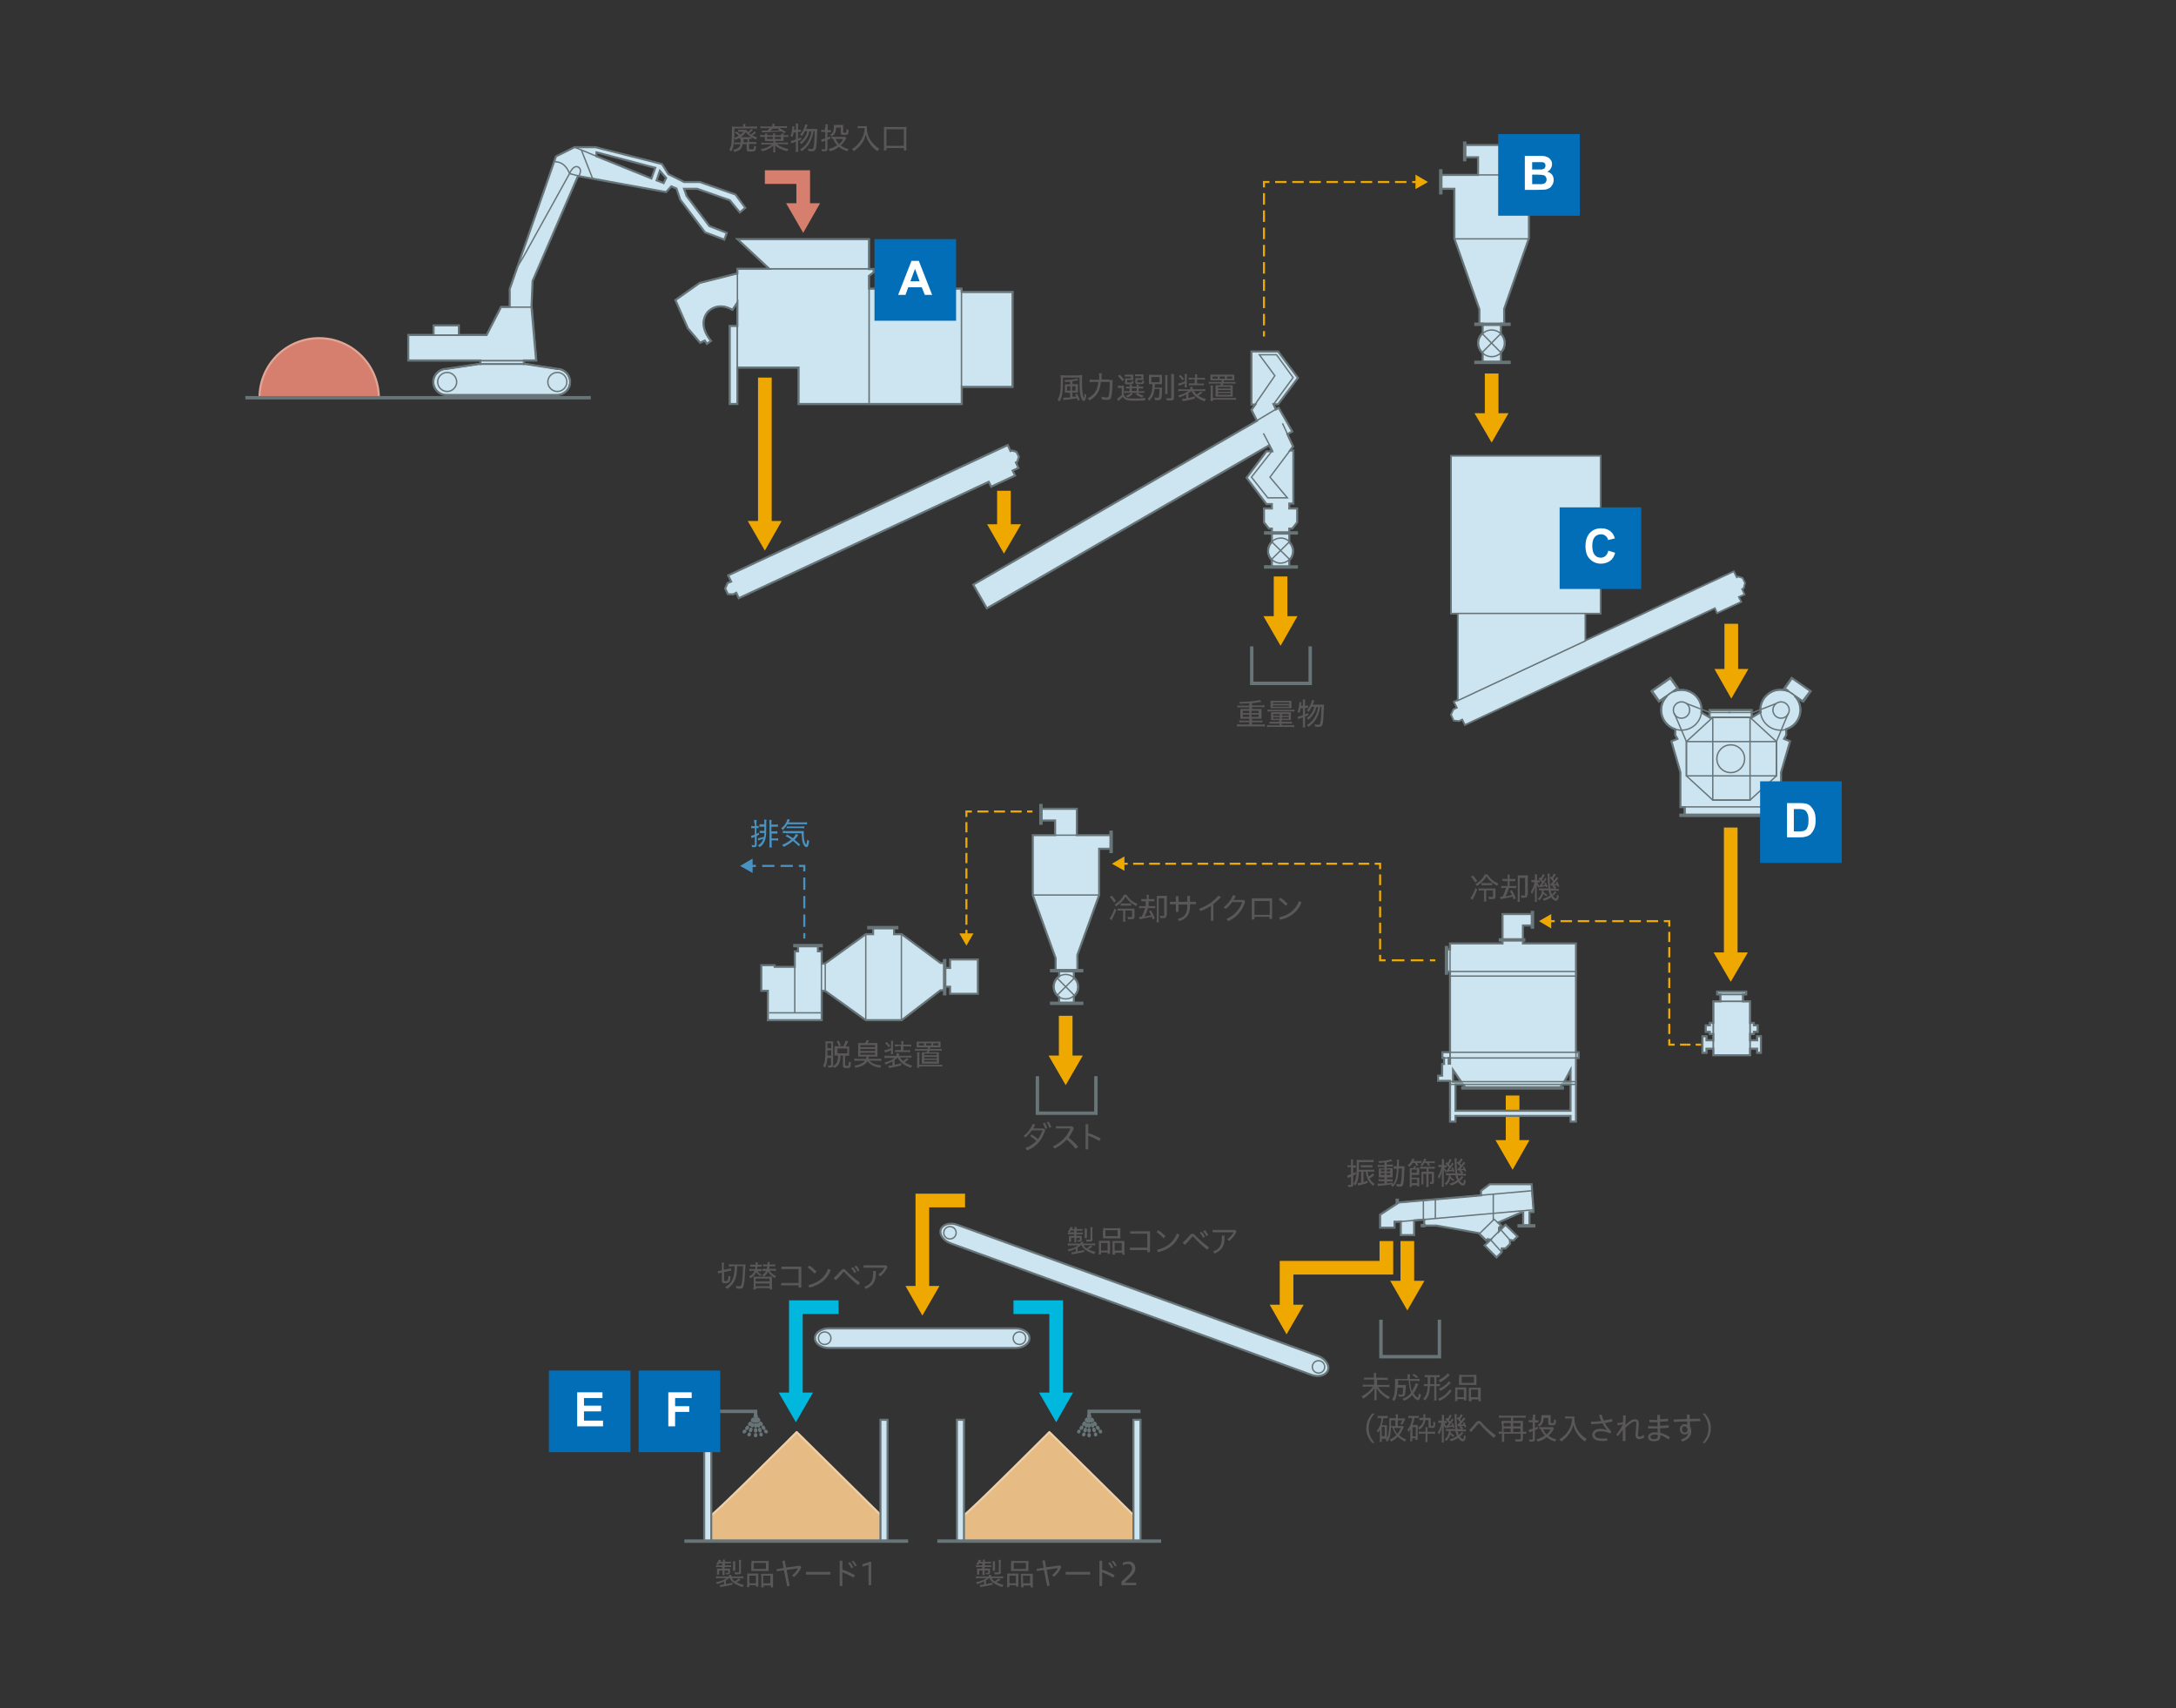 <?xml version="1.0" encoding="utf-8"?>
<!-- Generator: Adobe Illustrator 24.3.0, SVG Export Plug-In . SVG Version: 6.00 Build 0)  -->
<svg version="1.1" id="レイヤー_1" xmlns="http://www.w3.org/2000/svg" xmlns:xlink="http://www.w3.org/1999/xlink" x="0px"
	 y="0px" width="800px" height="628px" viewBox="0 0 800 628" style="enable-background:new 0 0 800 628;" xml:space="preserve">
<rect x="0" y="0" width="800" height="628" fill="#333333" stroke="none"/>
<style type="text/css">
	.st0{fill:none;stroke:#EEA800;stroke-width:0.753;stroke-miterlimit:10;}
	.st1{fill:none;stroke:#EEA800;stroke-width:0.753;stroke-miterlimit:10;stroke-dasharray:4.643,2.322;}
	.st2{fill:none;stroke:#EEA800;stroke-width:0.753;stroke-miterlimit:10;stroke-dasharray:3.938,1.969;}
	.st3{fill:none;stroke:#EEA800;stroke-width:0.753;stroke-miterlimit:10;stroke-dasharray:3.946,1.973;}
	.st4{fill:#EEA800;}
	.st5{fill:#595757;}
	.st6{fill:none;stroke:#677478;stroke-width:1.257;stroke-miterlimit:10;}
	.st7{fill:none;stroke:#EEA800;stroke-width:5.026;stroke-miterlimit:10;}
	.st8{fill:#CDE5F0;}
	.st9{fill:none;stroke:#677478;stroke-width:0.753;stroke-miterlimit:10;}
	.st10{fill:none;stroke:#677478;stroke-width:0.502;stroke-miterlimit:10;}
	.st11{fill:none;stroke:#EEA800;stroke-width:0.753;stroke-miterlimit:10;stroke-dasharray:4.067,2.033;}
	.st12{fill:none;stroke:#EEA800;stroke-width:0.753;stroke-miterlimit:10;stroke-dasharray:3.773,1.887;}
	.st13{fill:none;stroke:#4893C3;stroke-width:0.753;stroke-miterlimit:10;}
	.st14{fill:none;stroke:#4893C3;stroke-width:0.753;stroke-miterlimit:10;stroke-dasharray:4.535,2.268;}
	.st15{fill:none;stroke:#4893C3;stroke-width:0.753;stroke-miterlimit:10;stroke-dasharray:4.517,2.259;}
	.st16{fill:#4893C3;}
	.st17{fill:#E6BC84;}
	.st18{fill:none;stroke:#EED1AA;stroke-width:0.753;stroke-linecap:round;stroke-linejoin:round;stroke-miterlimit:10;}
	.st19{fill:none;stroke:#00B7DE;stroke-width:5.026;stroke-miterlimit:10;}
	.st20{fill:#00B7DE;}
	.st21{fill:none;stroke:#677478;stroke-width:1.257;stroke-linecap:round;stroke-linejoin:round;}
	.st22{fill:none;stroke:#677478;stroke-width:1.257;stroke-linecap:round;stroke-linejoin:round;stroke-dasharray:0.441,1.323;}
	.st23{fill:none;stroke:#677478;stroke-width:1.257;stroke-linecap:round;stroke-linejoin:round;stroke-dasharray:0.454,1.362;}
	.st24{fill:none;stroke:#677478;stroke-width:1.257;stroke-linecap:round;stroke-linejoin:round;stroke-dasharray:0.456,1.367;}
	.st25{fill:none;stroke:#677478;stroke-width:1.257;stroke-linecap:round;stroke-linejoin:round;stroke-dasharray:0.463,1.388;}
	.st26{fill:none;stroke:#677478;stroke-width:1.257;stroke-linecap:round;stroke-linejoin:round;stroke-dasharray:0.453,1.36;}
	.st27{fill:#D67F6E;}
	.st28{fill:none;stroke:#E2A696;stroke-width:0.753;stroke-miterlimit:10;}
	.st29{fill:none;stroke:#D67F6E;stroke-width:5.026;stroke-miterlimit:10;}
	.st30{fill:none;stroke:#EEA800;stroke-width:0.753;stroke-miterlimit:10;stroke-dasharray:4.226,2.113;}
	.st31{fill:none;stroke:#EEA800;stroke-width:0.753;stroke-miterlimit:10;stroke-dasharray:4.198,2.099;}
	.st32{fill:none;stroke:#EEA800;stroke-width:0.753;stroke-miterlimit:10;stroke-dasharray:3.847,1.923;}
	.st33{fill:none;stroke:#EEA800;stroke-width:0.753;stroke-miterlimit:10;stroke-dasharray:3.757,1.879;}
	.st34{fill:none;stroke:#EEA800;stroke-width:0.753;stroke-miterlimit:10;stroke-dasharray:4.22,2.11;}
	.st35{fill:none;stroke:#595757;stroke-width:2.512;stroke-linecap:round;stroke-linejoin:round;}
	.st36{fill:none;stroke:#FFFFFF;stroke-width:5.026;}
	.st37{fill:none;}
	.st38{fill:#036EB8;}
	.st39{fill:#FFFFFF;}
</style>
<line class="st0" x1="527.7" y1="353" x2="525.7" y2="353"/>
<line class="st1" x1="523.3" y1="353" x2="510.6" y2="353"/>
<polyline class="st0" points="509.4,353 507.4,353 507.4,351 "/>
<line class="st2" x1="507.4" y1="349" x2="507.4" y2="320.5"/>
<polyline class="st0" points="507.4,319.5 507.4,317.5 505.4,317.5 "/>
<line class="st3" x1="503.4" y1="317.5" x2="415.6" y2="317.5"/>
<line class="st0" x1="414.6" y1="317.5" x2="412.6" y2="317.5"/>
<polyline class="st4" points="413.4,314.8 408.8,317.5 413.4,320.1 413.4,314.8 "/>
<g>
	<path class="st5" d="M410.4,334.5c-0.5,1.3-0.8,1.9-1.5,3.3c-0.1,0.1-0.1,0.3-0.2,0.5l-0.8-0.7c0.3-0.3,0.4-0.5,0.7-1
		c0.5-0.9,0.8-1.6,1.2-2.7L410.4,334.5z M408.7,329.2c0.7,0.7,1,1.2,1.6,2l-0.7,0.6c-0.6-0.9-0.9-1.4-1.6-2.1L408.7,329.2z
		 M414.2,328.9c0.7,1.4,2.2,2.6,4,3.4c-0.2,0.3-0.4,0.5-0.5,0.8c-1.8-1-3.1-2.1-3.9-3.5c-0.5,0.9-0.9,1.4-1.6,2.1
		c-0.6,0.5-1.1,1-1.9,1.5c-0.2-0.4-0.3-0.5-0.6-0.7c1.5-0.8,2.9-2.2,3.5-3.6H414.2z M412.1,334.7c-0.5,0-0.8,0-1.2,0.1v-0.9
		c0.4,0.1,0.6,0.1,1.2,0.1h3.9c0.6,0,0.8,0,1.1,0c0,0.3,0,0.6,0,1.1v1.9c0,0.7-0.3,0.9-1.3,0.9c-0.3,0-0.7,0-1.1,0
		c0-0.3-0.1-0.6-0.2-0.9c0.5,0.1,1,0.1,1.3,0.1c0.4,0,0.4-0.1,0.4-0.3v-2.1h-2.5v2.8c0,0.6,0,1,0.1,1.3h-1c0.1-0.3,0.1-0.7,0.1-1.3
		v-2.8H412.1z M411.9,332c0.2,0,0.4,0.1,0.8,0.1h2.4c0.4,0,0.5,0,0.8-0.1v0.9c-0.3,0-0.5,0-0.8,0h-2.3c-0.4,0-0.6,0-0.8,0.1V332z"/>
	<path class="st5" d="M420.6,331.3c-0.5,0-0.7,0-1,0v-0.9c0.3,0.1,0.5,0.1,1,0.1h1V330c0-0.5,0-0.8-0.1-1.1h0.9
		c0,0.2-0.1,0.5-0.1,1.1v0.5h1.1c0.5,0,0.8,0,1-0.1v0.9c-0.3,0-0.5,0-1,0h-1.1v1.8h1.3c0.6,0,0.8,0,1.1-0.1v0.9
		c-0.3,0-0.6-0.1-1.1-0.1h-1.5c-0.5,1.5-0.7,2-1.3,3.1c1.1-0.2,1.7-0.3,2.4-0.5c-0.3-0.6-0.4-0.8-0.8-1.4l0.7-0.4
		c0.7,1.1,1,1.7,1.5,3l-0.8,0.4c-0.2-0.5-0.2-0.7-0.4-1c-1.3,0.3-1.3,0.3-3.8,0.8c-0.2,0-0.3,0.1-0.6,0.1l-0.2-0.9
		c0.3,0,0.5,0,0.9,0c0.7-1.3,0.9-2,1.3-3.2h-1.1c-0.4,0-0.7,0-1.1,0.1v-0.9c0.3,0,0.5,0.1,1.1,0.1h1.3v-1.8H420.6z M428.8,336.5
		c0,0.8-0.3,1-1.3,1c-0.2,0-0.6,0-0.9,0c0-0.4-0.1-0.6-0.2-0.9c0.4,0.1,0.8,0.1,1.2,0.1s0.4-0.1,0.4-0.3v-6.2h-2v7.5
		c0,0.6,0,0.9,0.1,1.3h-0.9c0-0.3,0.1-0.7,0.1-1.3v-7.4c0-0.5,0-0.7,0-1c0.3,0,0.6,0,1,0h1.8c0.4,0,0.7,0,1,0c0,0.3-0.1,0.5-0.1,1
		V336.5z"/>
	<path class="st5" d="M433.3,335.2h-1v-2.8h-2.2v-0.9h2.2v-2.1h1v2.1h3.2v-2.2h1v2.2h2.2v0.9h-2.2v0.6c0,3.3-1.4,4.8-4,5.6l-0.5-0.8
		c2.6-0.7,3.5-1.9,3.5-4.8v-0.5h-3.2V335.2z"/>
	<path class="st5" d="M446.2,338.5h-1V333c-1.2,0.7-2.4,1.4-3.8,1.9l-0.6-0.8c2.9-1.1,5.2-2.6,7.2-4.9l0.9,0.6
		c-0.9,0.9-1.8,1.7-2.8,2.5V338.5z"/>
	<path class="st5" d="M457.3,330.8l0.5,0.6c-1.1,3.6-3.3,5.9-6.2,7.2l-0.7-0.8c2.9-1.3,4.8-3.4,5.8-6.2H453c-0.7,1-1.5,1.8-2.4,2.5
		l-0.7-0.6c1.4-1.1,2.7-2.7,3.4-4.5l1,0.3c-0.2,0.5-0.5,1-0.8,1.5H457.3z"/>
	<path class="st5" d="M461.2,337.1v0.9h-1v-7.8h7.5v7.6h-1v-0.8H461.2z M466.8,331.2h-5.6v5.1h5.6V331.2z"/>
	<path class="st5" d="M470.7,330c1,0.6,1.8,1.3,2.7,2.2l-0.7,0.8c-0.9-1-1.7-1.7-2.6-2.3L470.7,330z M470.3,337.2
		c3.4-0.8,6-2.6,7.3-6l0.9,0.5c-1.3,3.5-4.2,5.6-7.9,6.4L470.3,337.2z"/>
</g>
<g>
	<path class="st5" d="M304.2,388.7c-0.1,1.8-0.4,2.8-0.9,3.8c-0.2-0.3-0.4-0.5-0.7-0.7c0.7-1.2,0.9-2.5,0.9-7.1c0-1.1,0-1.6-0.1-2
		c0.3,0,0.5,0.1,1,0.1h1c0.5,0,0.7,0,0.9-0.1c0,0.3,0,0.6,0,1.1v7.6c0,0.8-0.2,1-1.1,1c-0.2,0-0.5,0-0.7,0c0-0.4-0.1-0.5-0.2-0.8
		c0.4,0.1,0.6,0.1,0.9,0.1c0.2,0,0.3-0.1,0.3-0.3v-2.5H304.2z M304.2,386.1c0,1,0,1,0,1.9h1.4v-1.9H304.2z M305.6,383.5h-1.4v1.8
		h1.4V383.5z M310,384.7c0.4-0.7,0.6-1.2,0.9-2.2l0.9,0.3c-0.4,1-0.6,1.3-1,1.9h0.5c0.5,0,0.8,0,0.9,0c0,0.2,0,0.2,0,0.9v1.6
		c0,0.4,0,0.7,0,0.9c-0.2,0-0.5,0-1,0h-0.5v3.4c0,0.2,0.1,0.3,0.6,0.3c0.4,0,0.6,0,0.6-0.2c0.1-0.2,0.1-0.6,0.2-1.4
		c0.2,0.2,0.5,0.3,0.8,0.3c-0.1,1.1-0.2,1.4-0.3,1.7c-0.2,0.3-0.5,0.4-1.4,0.4c-1,0-1.3-0.2-1.3-0.9V388h-0.9c0,1.2-0.1,1.9-0.4,2.6
		c-0.3,0.9-0.8,1.4-1.8,2c-0.2-0.3-0.3-0.5-0.6-0.7c1.4-0.7,1.9-1.7,1.9-3.9h-0.3c-0.5,0-0.7,0-1,0c0-0.2,0-0.6,0-0.9v-1.7
		c0-0.4,0-0.6,0-0.8c0.2,0,0.5,0,1,0H310z M308.4,384.6c-0.2-0.7-0.4-1.2-0.8-1.8l0.7-0.3c0.4,0.7,0.6,1.1,0.8,1.8L308.4,384.6z
		 M307.9,387.2h3.6v-1.8h-3.6V387.2z"/>
	<path class="st5" d="M316.7,388.4c-0.6,0-0.9,0-1.2,0c0-0.3,0-0.7,0-1.2v-2.5c0-0.6,0-0.9,0-1.3c0.4,0,0.7,0,1.3,0h1.3
		c0.2-0.4,0.4-0.7,0.5-1.1l0.9,0.2c-0.3,0.5-0.4,0.8-0.5,0.9h2.3c0.6,0,0.9,0,1.3,0c0,0.3,0,0.7,0,1.3v2.5c0,0.5,0,1,0,1.2
		c-0.4,0-0.7,0-1.2,0h-2c0,0.4-0.1,0.5-0.2,0.8h3.6c0.5,0,0.9,0,1.2-0.1v0.9c-0.3,0-0.7-0.1-1.2-0.1h-3.2c0.6,0.6,1.1,0.9,1.9,1.2
		c0.7,0.3,1.6,0.5,2.5,0.5c-0.2,0.2-0.2,0.4-0.3,0.9c-1.3-0.2-2.3-0.5-3.2-1c-0.6-0.4-1.1-0.8-1.6-1.4c-0.4,0.6-0.9,1.1-1.6,1.5
		c-0.7,0.4-1.5,0.6-2.8,0.9c-0.1-0.4-0.2-0.6-0.4-0.8c1-0.1,1.6-0.3,2.3-0.6c0.7-0.3,1.2-0.7,1.6-1.2h-2.7c-0.5,0-0.9,0-1.2,0.1
		v-0.9c0.3,0,0.7,0.1,1.2,0.1h3.1c0.1-0.3,0.1-0.4,0.1-0.8H316.7z M316.3,384.9h5.4v-0.7h-5.4V384.9z M316.3,386.3h5.4v-0.7h-5.4
		V386.3z M316.3,387.7h5.4V387h-5.4V387.7z"/>
	<path class="st5" d="M330,388.8c-0.4,0.3-0.7,0.6-1.1,0.8v1.8c1-0.2,1.7-0.4,2.4-0.6v0.8c-1.3,0.4-2.2,0.6-4.5,1l-0.2-0.9
		c0.1,0,0.1,0,0.1,0c0.3,0,0.7,0,1.4-0.1v-1.4c-0.8,0.4-1.5,0.7-2.5,1.1c-0.1-0.3-0.2-0.4-0.5-0.7c1.6-0.4,2.9-1,3.8-1.7h-2.5
		c-0.5,0-0.8,0-1.2,0.1V388c0.3,0,0.7,0.1,1.2,0.1h3.2v-0.2c0-0.3,0-0.4,0-0.7h0.9c0,0.2,0,0.4,0,0.7v0.2h3.4c0.5,0,0.9,0,1.2-0.1
		v0.8c-0.4,0-0.7-0.1-1.2-0.1h-3c0.3,0.5,0.5,0.8,1.1,1.3c0.6-0.4,1-0.7,1.4-1.1l0.7,0.4c-0.8,0.6-0.9,0.7-1.5,1.2
		c0.8,0.5,1.7,0.9,2.8,1.2c-0.2,0.2-0.3,0.4-0.5,0.8c-1.6-0.5-2.6-1.1-3.5-1.9c-0.6-0.6-1-1.1-1.3-1.8H330z M327.7,386
		c-0.5,0.3-0.9,0.4-1.7,0.7c-0.3,0.1-0.4,0.1-0.6,0.2l-0.3-0.8c0.7-0.1,1.5-0.4,2.5-0.8v-1.8c0-0.4,0-0.7-0.1-0.9h0.9
		c0,0.3-0.1,0.4-0.1,0.9v3c0,0.6,0,0.7,0.1,1h-0.9c0-0.3,0.1-0.5,0.1-1V386z M326,383c0.6,0.6,0.8,0.8,1.3,1.5l-0.6,0.5
		c-0.4-0.7-0.7-1-1.3-1.5L326,383z M330.1,384.6c-0.5,0-0.8,0-1.1,0.1v-0.8c0.3,0,0.6,0.1,1.1,0.1h1.3v-0.4c0-0.4,0-0.6-0.1-0.9h0.9
		c-0.1,0.3-0.1,0.4-0.1,0.9v0.4h1.8c0.5,0,0.8,0,1.1-0.1v0.8c-0.3,0-0.6-0.1-1.1-0.1h-1.8v1.5h1.4c0.5,0,0.8,0,1.1-0.1v0.8
		c-0.3,0-0.5-0.1-1.1-0.1h-3.3c-0.5,0-0.8,0-1.1,0.1v-0.8c0.3,0,0.5,0,1,0h1.1v-1.5H330.1z"/>
	<path class="st5" d="M338.2,385c-0.6,0-0.9,0-1.2,0c0-0.3,0-0.5,0-0.8v-0.5c0-0.4,0-0.6,0-0.8c0.3,0,0.7,0,1.2,0h6.4
		c0.5,0,1,0,1.2,0c0,0.3,0,0.5,0,0.8v0.5c0,0.4,0,0.6,0,0.8c-0.3,0-0.6,0-1.2,0h-2.6c-0.1,0.2-0.1,0.3-0.1,0.6h3.1
		c0.5,0,0.8,0,1.2-0.1v0.8c-0.4-0.1-0.7-0.1-1.2-0.1h-3.3c-0.1,0.2-0.1,0.2-0.2,0.6h2.6c0.5,0,0.9,0,1.1,0c0,0.3,0,0.6,0,1.2v1.9
		c0,0.6,0,0.8,0,1.1c-0.4,0-0.7,0-1.2,0h-3.9c-0.5,0-0.8,0-1.2,0c0-0.3,0-0.6,0-1.1v-1.9c0-0.5,0-0.9,0-1.2c0.3,0,0.6,0,1.1,0h0.7
		c0.1-0.3,0.1-0.4,0.2-0.6h-3.3c-0.5,0-0.8,0-1.2,0.1v-0.8c0.3,0.1,0.6,0.1,1.2,0.1h3.5c0.1-0.3,0.1-0.3,0.1-0.6H338.2z
		 M345.2,391.4c0.5,0,0.8,0,1.2-0.1v0.8c-0.3,0-0.7-0.1-1.2-0.1h-7.2v0.5h-0.9c0-0.3,0.1-0.6,0.1-1v-3.7c0-0.4,0-0.7-0.1-1h1
		c0,0.3-0.1,0.5-0.1,1v3.6H345.2z M339.7,383.5h-1.9v0.8h1.9V383.5z M339.8,387.9h4.6v-0.6h-4.6V387.9z M339.8,389.1h4.6v-0.6h-4.6
		V389.1z M339.8,390.2h4.6v-0.6h-4.6V390.2z M342.4,383.5h-1.9v0.8h1.9V383.5z M345,384.3v-0.8h-1.9v0.8H345z"/>
</g>
<g>
	<path class="st5" d="M377,422c1.6-0.6,2.9-1.5,4-2.6c-0.7-0.7-1.5-1.3-2.3-1.8l0.5-0.6c0.7,0.4,1.6,1,2.4,1.7
		c0.7-0.9,1.2-2,1.7-3.2h-3.9c-0.7,1-1.6,1.9-2.4,2.6l-0.7-0.5c1.4-1,2.7-2.8,3.4-4.5l0.9,0.3c-0.2,0.5-0.5,0.9-0.7,1.4h3.8l0.6,0.6
		c-1.3,4-3.4,6.1-6.7,7.5L377,422z M384.1,412.7c0.4,0.5,0.7,1.3,0.9,2l-0.7,0.3c-0.2-0.7-0.5-1.4-0.9-2L384.1,412.7z M385.5,412.3
		c0.4,0.5,0.8,1.3,1,2l-0.7,0.3c-0.2-0.7-0.5-1.4-1-2L385.5,412.3z"/>
	<path class="st5" d="M395.4,422.3c-0.9-1.3-2.1-2.5-3.2-3.4c-1.3,1.4-2.8,2.5-4.5,3.3l-0.6-0.8c3.1-1.4,5.4-3.9,6.4-6.6h-5.3V414h6
		l0.6,0.7c-0.5,1.3-1.2,2.5-1.9,3.5c1.2,0.9,2.5,2.1,3.5,3.4L395.4,422.3z"/>
	<path class="st5" d="M400.1,416.5c1.4,0.4,3.1,1.2,4.6,2l-0.5,0.9c-1.4-0.8-2.9-1.5-4.1-2v5.1h-1v-9.3h1V416.5z"/>
</g>
<polyline class="st6" points="381.4,395.6 381.4,409.2 402.9,409.2 402.9,395.6 "/>
<line class="st7" x1="391.8" y1="373.4" x2="391.8" y2="389.9"/>
<polyline class="st4" points="385.5,388 391.8,398.9 398.1,388 385.5,388 "/>
<path class="st8" d="M404,307h-8.1v-9.7h-13.1v4.3h5.1v5.4h-8.2v22l8.4,23.2v4.6h1.3v2.1c-1.2,0.8-2,2.2-2,3.8c0,1.6,0.8,2.9,2,3.8
	v2.4h5.4v-2.7c1-0.8,1.6-2,1.6-3.4c0-1.4-0.6-2.6-1.6-3.4v-2.5h1.3V351l8-22v-17h4.5v-5H404"/>
<path class="st9" d="M404,307h-8.1v-9.7h-13.1v4.3h5.1v5.4h-8.2v22l8.4,23.2v4.6h1.3v2.1c-1.2,0.8-2,2.2-2,3.8c0,1.6,0.8,2.9,2,3.8
	v2.4h5.4v-2.7c1-0.8,1.6-2,1.6-3.4c0-1.4-0.6-2.6-1.6-3.4v-2.5h1.3V351l8-22v-17h4.5v-5H404z"/>
<line class="st6" x1="398.3" y1="356.8" x2="386" y2="356.8"/>
<line class="st6" x1="386" y1="368.8" x2="398.3" y2="368.8"/>
<path class="st10" d="M396.3,362.7c0,2.5-2,4.5-4.5,4.5c-2.5,0-4.5-2-4.5-4.5c0-2.5,2-4.5,4.5-4.5
	C394.3,358.2,396.3,360.2,396.3,362.7z"/>
<line class="st6" x1="408.5" y1="305.3" x2="408.5" y2="313.6"/>
<line class="st6" x1="382.7" y1="295.5" x2="382.7" y2="303.2"/>
<line class="st10" x1="388.6" y1="365.9" x2="395" y2="359.5"/>
<line class="st10" x1="388.6" y1="359.5" x2="395" y2="365.9"/>
<line class="st10" x1="379.6" y1="329" x2="404" y2="329"/>
<line class="st10" x1="387.9" y1="307" x2="395.9" y2="307"/>
<polyline class="st8" points="349.3,352.7 349.3,355.8 347.3,355.8 347.3,354 345.8,354 345.8,354 331.5,343.4 328.7,343.4 
	328.7,341 321,341 321,343.4 318.3,343.4 303.3,354.2 302.1,354.2 302.1,349.7 300.7,349.7 300.7,347.6 293.4,347.6 293.4,349.7 
	292.2,349.7 292.2,355.4 284.8,355.4 284.8,354.8 279.9,354.8 279.9,364.2 282.3,364.2 282.3,375 302.1,375 302.1,364.2 
	303.3,364.2 318.3,375 331.5,375 345.8,364 345.8,364 347.3,364 347.3,362.7 349.3,362.7 349.3,365.3 359.5,365.3 359.5,352.7 
	349.3,352.7 "/>
<polygon class="st9" points="349.3,352.7 349.3,355.8 347.3,355.8 347.3,354 345.8,354 345.8,354 331.5,343.4 328.7,343.4 
	328.7,341 321,341 321,343.4 318.3,343.4 303.3,354.2 302.1,354.2 302.1,349.7 300.7,349.7 300.7,347.6 293.4,347.6 293.4,349.7 
	292.2,349.7 292.2,355.4 284.8,355.4 284.8,354.8 279.9,354.8 279.9,364.2 282.3,364.2 282.3,375 302.1,375 302.1,364.2 
	303.3,364.2 318.3,375 331.5,375 345.8,364 345.8,364 347.3,364 347.3,362.7 349.3,362.7 349.3,365.3 359.5,365.3 359.5,352.7 "/>
<line class="st6" x1="318.8" y1="341" x2="330.3" y2="341"/>
<line class="st6" x1="347.3" y1="352.5" x2="347.3" y2="365.9"/>
<line class="st6" x1="291.6" y1="347.6" x2="302.5" y2="347.6"/>
<line class="st10" x1="318.3" y1="343.4" x2="318.3" y2="375"/>
<line class="st10" x1="331.4" y1="343.4" x2="331.4" y2="375"/>
<line class="st10" x1="302" y1="354.4" x2="302" y2="364"/>
<line class="st10" x1="303.4" y1="354.4" x2="303.4" y2="364"/>
<line class="st10" x1="292.2" y1="355.4" x2="292.2" y2="372.3"/>
<line class="st10" x1="282.7" y1="372.3" x2="302" y2="372.3"/>
<line class="st0" x1="379.6" y1="298.3" x2="377.6" y2="298.3"/>
<line class="st11" x1="375.6" y1="298.3" x2="358.3" y2="298.3"/>
<polyline class="st0" points="357.3,298.3 355.3,298.3 355.3,300.3 "/>
<line class="st12" x1="355.3" y1="302.2" x2="355.3" y2="340.9"/>
<line class="st0" x1="355.3" y1="341.8" x2="355.3" y2="343.8"/>
<polyline class="st4" points="352.7,343.1 355.3,347.6 357.9,343.1 352.7,343.1 "/>
<line class="st13" x1="295.7" y1="345" x2="295.7" y2="343"/>
<line class="st14" x1="295.7" y1="340.7" x2="295.7" y2="321.4"/>
<polyline class="st13" points="295.7,320.3 295.7,318.3 293.7,318.3 "/>
<line class="st15" x1="291.5" y1="318.3" x2="279" y2="318.3"/>
<line class="st13" x1="277.9" y1="318.3" x2="275.9" y2="318.3"/>
<polyline class="st16" points="276.7,315.6 272.1,318.3 276.7,320.9 276.7,315.6 "/>
<g>
	<path class="st16" d="M277.3,302.6c0-0.5,0-0.8-0.1-1.2h1c0,0.4-0.1,0.7-0.1,1.2v1h0.1c0.3,0,0.5,0,0.7,0v0.8c-0.2,0-0.4,0-0.7,0
		h-0.1v2.1c0.3-0.1,0.5-0.2,0.9-0.4l0.1,0.7c-0.5,0.2-0.6,0.3-0.9,0.5v3.3c0,0.6-0.3,0.8-1.1,0.8c-0.2,0-0.4,0-0.6,0
		c0-0.3-0.1-0.5-0.2-0.8c0.3,0,0.6,0.1,0.8,0.1c0.3,0,0.4,0,0.4-0.3v-2.8c-0.4,0.1-0.4,0.2-0.7,0.3c-0.3,0.1-0.3,0.1-0.5,0.2
		l-0.2-0.9c0.3,0,0.6-0.1,1.4-0.4v-2.4h-0.5c-0.3,0-0.5,0-0.8,0.1v-0.9c0.3,0,0.5,0.1,0.8,0.1h0.5V302.6z M278.7,308.1
		c0.6,0,1.5-0.3,2.2-0.5c0.1-0.4,0.1-0.7,0.1-1.4h-0.9c-0.4,0-0.6,0-0.8,0v-0.8c0.2,0,0.4,0,0.8,0h0.9c0-0.3,0-0.4,0-0.5v-1h-1
		c-0.4,0-0.6,0-0.8,0v-0.9c0.2,0,0.4,0,0.8,0h1v-0.5c0-0.6,0-0.9-0.1-1.2h0.9c0,0.3-0.1,0.6-0.1,1.2v1.9c0,2.5-0.1,3.8-0.6,4.8
		c-0.4,0.9-0.8,1.5-1.8,2.2c-0.2-0.3-0.4-0.4-0.7-0.6c0.8-0.5,1.2-0.9,1.6-1.5c0.2-0.3,0.3-0.6,0.4-1c-0.3,0.1-0.6,0.2-1.1,0.4
		c-0.1,0-0.1,0-0.6,0.2c-0.1,0-0.1,0-0.2,0.1L278.7,308.1z M283.7,310.1c0,0.6,0,1,0.1,1.4h-1c0.1-0.4,0.1-0.7,0.1-1.4v-7.5
		c0-0.5,0-0.8-0.1-1.2h0.9c-0.1,0.3-0.1,0.6-0.1,1.1v0.6h1.5c0.4,0,0.7,0,0.9-0.1v0.9c-0.3,0-0.6,0-0.9,0h-1.5v1.7h1.3
		c0.5,0,0.6,0,0.9-0.1v0.9c-0.2,0-0.5,0-0.8,0h-1.3v1.8h1.5c0.5,0,0.7,0,0.9-0.1v0.9c-0.3,0-0.6-0.1-0.9-0.1h-1.5V310.1z"/>
	<path class="st16" d="M289.5,303c-0.5,0.8-1,1.4-1.7,2.1c-0.1-0.2-0.3-0.4-0.6-0.6c1-0.8,1.6-1.6,2.1-2.7c0.1-0.3,0.2-0.5,0.2-0.7
		l0.9,0.2c-0.1,0.1-0.1,0.2-0.2,0.4c-0.1,0.2-0.2,0.4-0.3,0.6h5.4c0.6,0,1,0,1.4-0.1v0.9c-0.2-0.1-0.7-0.1-1.4-0.1H289.5z
		 M293.6,311c-0.7-0.7-1.1-1.1-2.1-1.9c-1,0.9-1.8,1.4-3.4,2.2c-0.2-0.3-0.3-0.5-0.6-0.7c1.6-0.7,2.4-1.2,3.4-2
		c-0.7-0.5-1.1-0.8-2.1-1.3l0.6-0.5c0.9,0.5,1.3,0.8,2.1,1.3c0.6-0.6,1-1.2,1.1-1.6l0.9,0.5c-0.2,0.2-0.2,0.2-0.5,0.6
		c-0.3,0.4-0.5,0.7-0.9,1.1c0.9,0.7,1.4,1.1,2.1,1.8L293.6,311z M289,306.2c-0.5,0-0.8,0-1.2,0.1v-0.9c0.3,0,0.6,0.1,1,0.1h5.4
		c0.7,0,1,0,1.3,0c0,0.3,0,0.6,0,1c0,1.3,0.1,2.4,0.4,3.1c0.1,0.5,0.4,0.8,0.5,0.8c0.1,0,0.3-0.9,0.4-1.8c0.3,0.3,0.4,0.4,0.7,0.5
		c-0.2,1.6-0.5,2.3-1,2.3c-0.5,0-1-0.6-1.3-1.5c-0.3-0.8-0.4-1.8-0.5-3.6H289z M289.2,303.8c0.2,0,0.5,0,0.9,0h4.5
		c0.6,0,0.9,0,1.1-0.1v0.8c-0.3,0-0.6-0.1-1.1-0.1h-4.4c-0.5,0-0.8,0-1,0.1V303.8z"/>
</g>
<g>
	<path class="st5" d="M397.3,457.8c-0.3,0.3-0.6,0.5-1.1,0.8v1.4c1.1-0.2,1.5-0.3,2.4-0.5v0.7c-1.3,0.3-2.1,0.5-4,0.8
		c-0.2,0-0.3,0-0.5,0.1l-0.2-0.8c0.4,0,0.7,0,1.6-0.2V459c-0.8,0.4-1.5,0.7-2.6,1c-0.1-0.3-0.2-0.4-0.4-0.7c1.6-0.3,3-0.8,3.9-1.5
		h-2.6c-0.6,0-0.9,0-1.2,0.1V457c0.3,0,0.7,0.1,1.2,0.1h3.5V457c0-0.2,0-0.3,0-0.5h0.9c0,0.2,0,0.3,0,0.5v0.1h3.2
		c0.5,0,0.9,0,1.2-0.1v0.8c-0.3,0-0.6-0.1-1.2-0.1h-3c0.2,0.5,0.5,0.8,1.1,1.2c0.6-0.4,1-0.7,1.4-1.1l0.7,0.4
		c-0.5,0.5-0.9,0.7-1.5,1c0.9,0.5,1.6,0.7,2.7,1c-0.2,0.2-0.3,0.4-0.5,0.8c-1.5-0.5-2.5-1-3.3-1.6c-0.7-0.5-1-0.9-1.4-1.7H397.3z
		 M393.7,452.4c-0.2,0.3-0.2,0.4-0.5,0.6c-0.2-0.2-0.4-0.3-0.6-0.4c0.5-0.5,0.7-0.9,1-1.6l0.8,0.2c-0.1,0.3-0.1,0.4-0.3,0.6h1
		c0-0.4,0-0.6-0.1-0.8h0.8c0,0.2,0,0.4,0,0.8h1.2c0.5,0,0.7,0,1-0.1v0.7c-0.3,0-0.5,0-1,0h-1.2v0.7h1.3c0.6,0,0.7,0,1-0.1v0.7
		c-0.3,0-0.6,0-1,0h-1.4v0.6h1.1c0.5,0,0.7,0,0.9,0c0,0.2,0,0.3,0,0.5v0.9c0,0.5-0.2,0.7-0.8,0.7c-0.2,0-0.2,0-0.7,0
		c0-0.2-0.1-0.5-0.1-0.6c0.2,0,0.5,0.1,0.7,0.1s0.2,0,0.2-0.2v-0.7h-1.3v0.9c0,0.3,0,0.6,0,0.8H395c0-0.3,0-0.5,0-0.8v-0.9h-1.2v0.8
		c0,0.4,0,0.5,0,0.7h-0.8c0-0.3,0-0.4,0-0.7v-0.8c0-0.2,0-0.4,0-0.7c0.2,0,0.5,0,0.8,0h1.1v-0.6h-1.4c-0.4,0-0.6,0-0.9,0.1V453
		c0.3,0,0.5,0,0.8,0h1.5v-0.7H393.7z M398.7,455.1c0-0.2,0.1-0.5,0.1-0.8v-1.9c0-0.3,0-0.6-0.1-0.8h0.9c0,0.2,0,0.4,0,0.8v1.9
		c0,0.3,0,0.5,0,0.8H398.7z M401.7,455.5c0,0.7-0.3,0.9-1.2,0.9c-0.3,0-0.7,0-1.1,0c0-0.3-0.1-0.6-0.2-0.8c0.5,0.1,0.9,0.1,1.2,0.1
		c0.4,0,0.5,0,0.5-0.3v-3.3c0-0.4,0-0.7-0.1-1h0.9c0,0.3-0.1,0.5-0.1,1V455.5z"/>
	<path class="st5" d="M404,457.2c0-0.4,0-0.7,0-1.1c0.3,0,0.6,0,1,0h2.2c0.4,0,0.6,0,0.9,0c0,0.2,0,0.4,0,1v2.7c0,0.5,0,0.8,0,1.1
		h-0.9v-0.5h-2.4v0.7h-0.9c0-0.3,0.1-0.6,0.1-1.2V457.2z M404.8,459.7h2.4v-2.8h-2.4V459.7z M405.6,452.3c0-0.4,0-0.7,0-0.9
		c0.4,0,0.6,0.1,1.2,0.1h3.8c0.6,0,0.9,0,1.3-0.1c0,0.3,0,0.5,0,0.9v1.9c0,0.4,0,0.7,0,1c-0.3,0-0.6,0-1.2,0h-4c-0.5,0-0.8,0-1.2,0
		c0-0.3,0-0.6,0-1V452.3z M406.4,454.4h4.5v-2.2h-4.5V454.4z M409,457.1c0-0.5,0-0.7,0-0.9c0.3,0,0.5,0,0.9,0h2.5c0.4,0,0.7,0,1,0
		c0,0.3,0,0.6,0,1.1v2.7c0,0.6,0,0.9,0.1,1.2h-0.9v-0.7h-2.6v0.7H409c0-0.3,0-0.6,0-1.1V457.1z M409.8,459.7h2.6v-2.8h-2.6V459.7z"
		/>
	<path class="st5" d="M421.8,458.6v-5.1h-6.3v-0.9h7.3v7.7h-1v-0.8h-6.4v-0.9H421.8z"/>
	<path class="st5" d="M425.8,452.2c1,0.6,1.8,1.3,2.7,2.2l-0.7,0.8c-0.9-1-1.7-1.7-2.6-2.3L425.8,452.2z M425.4,459.4
		c3.4-0.8,6-2.6,7.3-6l0.9,0.5c-1.3,3.5-4.2,5.6-7.9,6.4L425.4,459.4z"/>
	<path class="st5" d="M434.8,456.8c0.9-0.8,1.9-1.8,2.7-2.8c0.3-0.3,0.6-0.5,0.9-0.5c0.3,0,0.6,0.1,0.8,0.4c1.3,1.4,3.4,3.3,5.3,4.6
		l-0.7,0.9c-1.8-1.4-3.8-3.4-5.1-4.8c-0.1-0.1-0.2-0.1-0.2-0.1s-0.1,0.1-0.2,0.1c-0.8,1.1-1.8,2.1-2.7,3L434.8,456.8z M441.8,452.8
		c0.5,0.5,0.9,1.2,1.2,1.8l-0.7,0.4c-0.3-0.7-0.7-1.3-1.2-1.9L441.8,452.8z M443,452.2c0.5,0.5,0.9,1.2,1.2,1.8l-0.7,0.4
		c-0.3-0.7-0.7-1.3-1.2-1.8L443,452.2z"/>
	<path class="st5" d="M454.6,452.7c-0.6,1.4-1.6,2.6-2.7,3.5l-0.7-0.7c1.1-0.7,1.9-1.7,2.3-2.5h-7.7v-0.9h8.3L454.6,452.7z
		 M450.2,454.1v1.1c0,2.9-1.2,4.6-3.7,5.6l-0.5-0.8c2.3-0.8,3.2-2.2,3.2-4.8v-1H450.2z"/>
</g>
<g>
	<path class="st5" d="M264.9,467.9c-0.3,0.1-0.6,0.1-0.9,0.2l-0.1-0.9c0,0,0,0,0.1,0c0.2,0,0.5,0,0.8-0.1l0.6-0.1v-1.9
		c0-0.5,0-0.7-0.1-1h0.9c0,0.3-0.1,0.5-0.1,1v1.7l1.8-0.4c0.3-0.1,0.6-0.2,0.8-0.2l0.1,0.9c-0.2,0-0.5,0.1-0.8,0.1l-1.8,0.4v3
		c0,0.2,0.1,0.3,0.3,0.3c0.1,0,0.5,0,0.6,0c0.5-0.1,0.6-0.4,0.7-2c0.3,0.2,0.5,0.3,0.8,0.3c-0.2,2.2-0.4,2.5-2.2,2.5
		c-0.8,0-1-0.2-1-0.9v-3.1L264.9,467.9z M269,465.6c-0.4,0-0.8,0-1,0v-0.9c0.3,0,0.7,0.1,1.3,0.1h3.7c0.4,0,0.8,0,1.1,0
		c0,0.6,0,0.6-0.1,1.3c-0.1,1.8-0.2,3.6-0.3,4.7c-0.2,1.3-0.4,2.2-0.6,2.5c-0.2,0.3-0.6,0.4-1.1,0.4c-0.3,0-0.9,0-1.3-0.1
		c0-0.4-0.1-0.6-0.2-0.9c0.6,0.1,1,0.1,1.4,0.1c0.4,0,0.5-0.1,0.6-0.3c0.2-0.4,0.4-1.5,0.5-2.9c0.1-1.2,0.1-2,0.2-4.2H271
		c-0.1,1.6-0.1,1.9-0.2,2.8c-0.2,1.5-0.7,2.8-1.5,3.8c-0.6,0.7-1.1,1.2-2,1.8c-0.2-0.3-0.4-0.4-0.7-0.7c1.5-0.8,2.3-1.8,2.9-3.2
		c0.3-0.9,0.5-1.9,0.6-3.2c0-0.2,0-0.2,0-1.3H269z"/>
	<path class="st5" d="M278.4,467.2c0.2,0.3,0.4,0.4,0.6,0.7c0.3,0.3,0.5,0.4,1,0.6c-0.2,0.2-0.4,0.3-0.5,0.6
		c-0.7-0.5-1.1-0.8-1.5-1.5c-0.4,0.9-1,1.6-2.1,2.3c-0.2-0.3-0.4-0.5-0.5-0.7c1.1-0.6,1.7-1.2,2-2.1h-0.8c-0.5,0-0.8,0-1.1,0.1v-0.8
		c0.3,0,0.6,0.1,1.1,0.1h1c0.1-0.3,0.1-0.5,0.1-0.9h-1c-0.5,0-0.7,0-0.9,0v-0.8c0.2,0,0.5,0.1,1,0.1h1c0-0.2,0-0.3,0-0.4
		c0-0.2,0-0.3,0-0.5h0.8c0,0.2,0,0.2-0.1,0.9h0.6c0.4,0,0.7,0,0.9-0.1v0.8c-0.2,0-0.5,0-0.9,0h-0.7c0,0.4-0.1,0.6-0.1,0.9h0.7
		c0.4,0,0.6,0,1,0v0.8c-0.3,0-0.5,0-1,0H278.4z M282.6,469.3c0.5,0,0.8,0,1.2,0c0,0.4,0,0.7,0,1.2v2.3c0,0.6,0,0.9,0.1,1.2h-0.9
		v-0.5h-5.1v0.5H277c0-0.3,0.1-0.6,0.1-1.2v-2.3c0-0.5,0-0.8-0.1-1.2c0.4,0,0.7,0,1.2,0H282.6z M277.8,471h5.1v-1h-5.1V471z
		 M277.8,472.8h5.1v-1h-5.1V472.8z M283,467.2c0.3,0.4,0.5,0.7,0.9,1c0.5,0.4,0.8,0.6,1.4,0.8c-0.2,0.3-0.3,0.5-0.4,0.8
		c-0.6-0.3-1-0.6-1.4-1c-0.5-0.4-0.8-0.9-1.1-1.4c-0.3,0.7-0.8,1.3-1.6,1.9c-0.2-0.3-0.3-0.4-0.6-0.6c0.7-0.5,1.1-0.8,1.4-1.5h-0.4
		c-0.5,0-0.7,0-0.9,0v-0.8c0.3,0,0.6,0,1,0h0.6c0.1-0.3,0.1-0.6,0.2-0.9h-0.7c-0.5,0-0.7,0-0.9,0v-0.8c0.2,0,0.6,0.1,1,0.1h0.7
		c0-0.1,0-0.1,0-0.3c0-0.4,0-0.5,0-0.6h0.8c0,0.2,0,0.3-0.1,0.9h1.1c0.4,0,0.7,0,1-0.1v0.8c-0.2,0-0.4,0-0.9,0h-1.2
		c0,0.4-0.1,0.6-0.1,0.9h1.5c0.5,0,0.7,0,1,0v0.8c-0.3,0-0.6-0.1-1.1-0.1H283z"/>
	<path class="st5" d="M293.6,471.6v-5.1h-6.3v-0.9h7.3v7.7h-1v-0.8h-6.4v-0.9H293.6z"/>
	<path class="st5" d="M297.5,465.2c1,0.6,1.8,1.3,2.7,2.2l-0.7,0.8c-0.9-1-1.7-1.7-2.6-2.3L297.5,465.2z M297.2,472.4
		c3.4-0.8,6-2.6,7.3-6l0.9,0.5c-1.3,3.5-4.2,5.6-7.9,6.4L297.2,472.4z"/>
	<path class="st5" d="M306.5,469.8c0.9-0.8,1.9-1.8,2.7-2.8c0.3-0.3,0.6-0.5,0.9-0.5c0.3,0,0.6,0.1,0.8,0.4c1.3,1.4,3.4,3.3,5.3,4.6
		l-0.7,0.9c-1.8-1.4-3.8-3.4-5.1-4.8c-0.1-0.1-0.2-0.1-0.2-0.1s-0.1,0.1-0.2,0.1c-0.8,1.1-1.8,2.1-2.7,3L306.5,469.8z M313.6,465.8
		c0.5,0.5,0.9,1.2,1.2,1.8l-0.7,0.4c-0.3-0.7-0.7-1.3-1.2-1.9L313.6,465.8z M314.8,465.2c0.5,0.5,0.9,1.2,1.2,1.8l-0.7,0.4
		c-0.3-0.7-0.7-1.3-1.2-1.8L314.8,465.2z"/>
	<path class="st5" d="M326.3,465.7c-0.6,1.4-1.6,2.6-2.7,3.5l-0.7-0.7c1.1-0.7,1.9-1.7,2.3-2.5h-7.7v-0.9h8.3L326.3,465.7z
		 M322,467.1v1.1c0,2.9-1.2,4.6-3.7,5.6l-0.5-0.8c2.3-0.8,3.2-2.2,3.2-4.8v-1H322z"/>
</g>
<g>
	<path class="st5" d="M363.6,580.1c-0.3,0.3-0.6,0.5-1.1,0.8v1.4c1.1-0.2,1.5-0.3,2.4-0.5v0.7c-1.3,0.3-2.1,0.5-4,0.8
		c-0.2,0-0.3,0-0.5,0.1l-0.2-0.8c0.4,0,0.7,0,1.6-0.2v-1.1c-0.8,0.4-1.5,0.7-2.6,1c-0.1-0.3-0.2-0.4-0.4-0.7c1.6-0.3,3-0.8,3.9-1.5
		H360c-0.6,0-0.9,0-1.2,0.1v-0.8c0.3,0,0.7,0.1,1.2,0.1h3.5v-0.1c0-0.2,0-0.3,0-0.5h0.9c0,0.2,0,0.3,0,0.5v0.1h3.2
		c0.5,0,0.9,0,1.2-0.1v0.8c-0.3,0-0.6-0.1-1.2-0.1h-3c0.2,0.5,0.5,0.8,1.1,1.2c0.6-0.4,1-0.7,1.4-1.1l0.7,0.4
		c-0.5,0.5-0.9,0.7-1.5,1c0.9,0.5,1.6,0.7,2.7,1c-0.2,0.2-0.3,0.4-0.5,0.8c-1.5-0.5-2.5-1-3.3-1.6c-0.7-0.5-1-0.9-1.4-1.7H363.6z
		 M360,574.7c-0.2,0.3-0.2,0.4-0.5,0.6c-0.2-0.2-0.4-0.3-0.6-0.4c0.5-0.5,0.7-0.9,1-1.6l0.8,0.2c-0.1,0.3-0.1,0.4-0.3,0.6h1
		c0-0.4,0-0.6-0.1-0.8h0.8c0,0.2,0,0.4,0,0.8h1.2c0.5,0,0.7,0,1-0.1v0.7c-0.3,0-0.5,0-1,0h-1.2v0.7h1.3c0.6,0,0.7,0,1-0.1v0.7
		c-0.3,0-0.6,0-1,0h-1.4v0.6h1.1c0.5,0,0.7,0,0.9,0c0,0.2,0,0.3,0,0.5v0.9c0,0.5-0.2,0.7-0.8,0.7c-0.2,0-0.2,0-0.7,0
		c0-0.2-0.1-0.5-0.1-0.6c0.2,0,0.5,0.1,0.7,0.1s0.2,0,0.2-0.2v-0.7h-1.3v0.9c0,0.3,0,0.6,0,0.8h-0.8c0-0.3,0-0.5,0-0.8v-0.9h-1.2
		v0.8c0,0.4,0,0.5,0,0.7h-0.8c0-0.3,0-0.4,0-0.7v-0.8c0-0.2,0-0.4,0-0.7c0.2,0,0.5,0,0.8,0h1.1V576h-1.4c-0.4,0-0.6,0-0.9,0.1v-0.7
		c0.3,0,0.5,0,0.8,0h1.5v-0.7H360z M364.9,577.4c0-0.2,0.1-0.5,0.1-0.8v-1.9c0-0.3,0-0.6-0.1-0.8h0.9c0,0.2,0,0.4,0,0.8v1.9
		c0,0.3,0,0.5,0,0.8H364.9z M368,577.8c0,0.7-0.3,0.9-1.2,0.9c-0.3,0-0.7,0-1.1,0c0-0.3-0.1-0.6-0.2-0.8c0.5,0.1,0.9,0.1,1.2,0.1
		c0.4,0,0.5,0,0.5-0.3v-3.3c0-0.4,0-0.7-0.1-1h0.9c0,0.3-0.1,0.5-0.1,1V577.8z"/>
	<path class="st5" d="M370.3,579.5c0-0.4,0-0.7,0-1.1c0.3,0,0.6,0,1,0h2.2c0.4,0,0.6,0,0.9,0c0,0.2,0,0.4,0,1v2.7c0,0.5,0,0.8,0,1.1
		h-0.9v-0.5h-2.4v0.7h-0.9c0-0.3,0.1-0.6,0.1-1.2V579.5z M371.1,582h2.4v-2.8h-2.4V582z M371.8,574.6c0-0.4,0-0.7,0-0.9
		c0.4,0,0.6,0.1,1.2,0.1h3.8c0.6,0,0.9,0,1.3-0.1c0,0.3,0,0.5,0,0.9v1.9c0,0.4,0,0.7,0,1c-0.3,0-0.6,0-1.2,0h-4c-0.5,0-0.8,0-1.2,0
		c0-0.3,0-0.6,0-1V574.6z M372.7,576.7h4.5v-2.2h-4.5V576.7z M375.3,579.4c0-0.5,0-0.7,0-0.9c0.3,0,0.5,0,0.9,0h2.5c0.4,0,0.7,0,1,0
		c0,0.3,0,0.6,0,1.1v2.7c0,0.6,0,0.9,0.1,1.2h-0.9v-0.7h-2.6v0.7h-0.9c0-0.3,0-0.6,0-1.1V579.4z M376.1,582h2.6v-2.8h-2.6V582z"/>
	<path class="st5" d="M385.9,582.9L385,583l-1.2-5.9l-2.6,0.4l-0.1-0.8l2.6-0.4l-0.5-2.6l0.9-0.2l0.5,2.6l5.1-0.7l0.5,0.6
		c-0.6,1.4-1.5,2.6-2.7,3.6l-0.7-0.6c0.9-0.7,1.7-1.7,2.2-2.6l-4.2,0.6L385.9,582.9z"/>
	<path class="st5" d="M400.8,577.8v1h-9v-1H400.8z"/>
	<path class="st5" d="M405.2,577c1.4,0.4,3.1,1.2,4.6,2l-0.5,0.9c-1.4-0.8-2.9-1.5-4.1-2v5.1h-1v-9.3h1V577z M408.1,574.3
		c0.5,0.5,0.9,1.2,1.2,1.8l-0.7,0.4c-0.3-0.7-0.7-1.3-1.2-1.9L408.1,574.3z M409.3,573.7c0.5,0.5,1,1.2,1.3,1.8l-0.7,0.3
		c-0.3-0.7-0.7-1.3-1.2-1.8L409.3,573.7z"/>
	<path class="st5" d="M412.3,582.6v-1.2c2.5-2.4,3.9-3.4,3.9-4.9c0-0.9-0.5-1.6-1.6-1.6c-0.7,0-1.3,0.2-1.8,0.5v-0.9
		c0.7-0.4,1.4-0.5,2.2-0.5c1.5,0,2.4,1,2.4,2.5c0,1.6-1.1,2.6-4,5.3h4.3v0.9H412.3z"/>
</g>
<g>
	<path class="st5" d="M268,580.1c-0.3,0.3-0.6,0.5-1.1,0.8v1.4c1.1-0.2,1.5-0.3,2.4-0.5v0.7c-1.3,0.3-2.1,0.5-4,0.8
		c-0.2,0-0.3,0-0.5,0.1l-0.2-0.8c0.4,0,0.7,0,1.6-0.2v-1.1c-0.8,0.4-1.5,0.7-2.6,1c-0.1-0.3-0.2-0.4-0.4-0.7c1.6-0.3,3-0.8,3.9-1.5
		h-2.6c-0.6,0-0.9,0-1.2,0.1v-0.8c0.3,0,0.7,0.1,1.2,0.1h3.5v-0.1c0-0.2,0-0.3,0-0.5h0.9c0,0.2,0,0.3,0,0.5v0.1h3.2
		c0.5,0,0.9,0,1.2-0.1v0.8c-0.3,0-0.6-0.1-1.2-0.1h-3c0.2,0.5,0.5,0.8,1.1,1.2c0.6-0.4,1-0.7,1.4-1.1l0.7,0.4
		c-0.5,0.5-0.9,0.7-1.5,1c0.9,0.5,1.6,0.7,2.7,1c-0.2,0.2-0.3,0.4-0.5,0.8c-1.5-0.5-2.5-1-3.3-1.6c-0.7-0.5-1-0.9-1.4-1.7H268z
		 M264.4,574.7c-0.2,0.3-0.2,0.4-0.5,0.6c-0.2-0.2-0.4-0.3-0.6-0.4c0.5-0.5,0.7-0.9,1-1.6l0.8,0.2c-0.1,0.3-0.1,0.4-0.3,0.6h1
		c0-0.4,0-0.6-0.1-0.8h0.8c0,0.2,0,0.4,0,0.8h1.2c0.5,0,0.7,0,1-0.1v0.7c-0.3,0-0.5,0-1,0h-1.2v0.7h1.3c0.6,0,0.7,0,1-0.1v0.7
		c-0.3,0-0.6,0-1,0h-1.4v0.6h1.1c0.5,0,0.7,0,0.9,0c0,0.2,0,0.3,0,0.5v0.9c0,0.5-0.2,0.7-0.8,0.7c-0.2,0-0.2,0-0.7,0
		c0-0.2-0.1-0.5-0.1-0.6c0.2,0,0.5,0.1,0.7,0.1s0.2,0,0.2-0.2v-0.7h-1.3v0.9c0,0.3,0,0.6,0,0.8h-0.8c0-0.3,0-0.5,0-0.8v-0.9h-1.2
		v0.8c0,0.4,0,0.5,0,0.7h-0.8c0-0.3,0-0.4,0-0.7v-0.8c0-0.2,0-0.4,0-0.7c0.2,0,0.5,0,0.8,0h1.1V576h-1.4c-0.4,0-0.6,0-0.9,0.1v-0.7
		c0.3,0,0.5,0,0.8,0h1.5v-0.7H264.4z M269.4,577.4c0-0.2,0.1-0.5,0.1-0.8v-1.9c0-0.3,0-0.6-0.1-0.8h0.9c0,0.2,0,0.4,0,0.8v1.9
		c0,0.3,0,0.5,0,0.8H269.4z M272.5,577.8c0,0.7-0.3,0.9-1.2,0.9c-0.3,0-0.7,0-1.1,0c0-0.3-0.1-0.6-0.2-0.8c0.5,0.1,0.9,0.1,1.2,0.1
		c0.4,0,0.5,0,0.5-0.3v-3.3c0-0.4,0-0.7-0.1-1h0.9c0,0.3-0.1,0.5-0.1,1V577.8z"/>
	<path class="st5" d="M274.7,579.5c0-0.4,0-0.7,0-1.1c0.3,0,0.6,0,1,0h2.2c0.4,0,0.6,0,0.9,0c0,0.2,0,0.4,0,1v2.7c0,0.5,0,0.8,0,1.1
		h-0.9v-0.5h-2.4v0.7h-0.9c0-0.3,0.1-0.6,0.1-1.2V579.5z M275.5,582h2.4v-2.8h-2.4V582z M276.3,574.6c0-0.4,0-0.7,0-0.9
		c0.4,0,0.6,0.1,1.2,0.1h3.8c0.6,0,0.9,0,1.3-0.1c0,0.3,0,0.5,0,0.9v1.9c0,0.4,0,0.7,0,1c-0.3,0-0.6,0-1.2,0h-4c-0.5,0-0.8,0-1.2,0
		c0-0.3,0-0.6,0-1V574.6z M277.1,576.7h4.5v-2.2h-4.5V576.7z M279.8,579.4c0-0.5,0-0.7,0-0.9c0.3,0,0.5,0,0.9,0h2.5c0.4,0,0.7,0,1,0
		c0,0.3,0,0.6,0,1.1v2.7c0,0.6,0,0.9,0.1,1.2h-0.9v-0.7h-2.6v0.7h-0.9c0-0.3,0-0.6,0-1.1V579.4z M280.6,582h2.6v-2.8h-2.6V582z"/>
	<path class="st5" d="M290.3,582.9l-0.9,0.2l-1.2-5.9l-2.6,0.4l-0.1-0.8l2.6-0.4l-0.5-2.6l0.9-0.2l0.5,2.6l5.1-0.7l0.5,0.6
		c-0.6,1.4-1.5,2.6-2.7,3.6l-0.7-0.6c0.9-0.7,1.7-1.7,2.2-2.6l-4.2,0.6L290.3,582.9z"/>
	<path class="st5" d="M305.3,577.8v1h-9v-1H305.3z"/>
	<path class="st5" d="M309.7,577c1.4,0.4,3.1,1.2,4.6,2l-0.5,0.9c-1.4-0.8-2.9-1.5-4.1-2v5.1h-1v-9.3h1V577z M312.5,574.3
		c0.5,0.5,0.9,1.2,1.2,1.8l-0.7,0.4c-0.3-0.7-0.7-1.3-1.2-1.9L312.5,574.3z M313.7,573.7c0.5,0.5,1,1.2,1.3,1.8l-0.7,0.3
		c-0.3-0.7-0.7-1.3-1.2-1.8L313.7,573.7z"/>
	<path class="st5" d="M319.3,582.6v-7.4l-2.2,0.7V575l2.6-0.9h0.6v8.6H319.3z"/>
</g>
<path class="st17" d="M354.4,556.9c1.1-0.2,31.4-30.5,31.4-30.5l30.9,30.5v9.6h-62.3V556.9"/>
<path class="st18" d="M354.4,556.9c1.1-0.2,31.4-30.5,31.4-30.5l30.9,30.5v9.6h-62.3V556.9z"/>
<rect x="416.7" y="521.9" class="st8" width="2.6" height="44.6"/>
<rect x="416.7" y="521.9" class="st9" width="2.6" height="44.6"/>
<rect x="351.8" y="521.9" class="st8" width="2.6" height="44.6"/>
<rect x="351.8" y="521.9" class="st9" width="2.6" height="44.6"/>
<path class="st6" d="M344.6,566.5c0.2,0,82.3,0,82.3,0"/>
<path class="st17" d="M261.5,556.9c1.1-0.2,31.4-30.5,31.4-30.5l30.9,30.5v9.6h-62.3V556.9"/>
<path class="st18" d="M261.5,556.9c1.1-0.2,31.4-30.5,31.4-30.5l30.9,30.5v9.6h-62.3V556.9z"/>
<rect x="323.7" y="521.9" class="st8" width="2.6" height="44.6"/>
<rect x="323.7" y="521.9" class="st9" width="2.6" height="44.6"/>
<rect x="258.9" y="521.9" class="st8" width="2.6" height="44.6"/>
<rect x="258.9" y="521.9" class="st9" width="2.6" height="44.6"/>
<path class="st6" d="M251.6,566.5c0.2,0,82.3,0,82.3,0"/>
<polyline class="st19" points="372.6,480.5 388.3,480.5 388.3,513.8 "/>
<polyline class="st20" points="382,511.9 388.3,522.8 394.5,511.9 382,511.9 "/>
<polyline class="st19" points="308.3,480.5 292.6,480.5 292.6,513.8 "/>
<polyline class="st20" points="286.3,511.9 292.6,522.8 298.9,511.9 286.3,511.9 "/>
<polyline class="st7" points="354.8,441.3 339.1,441.3 339.1,474.6 "/>
<polyline class="st4" points="332.9,472.7 339.1,483.6 345.4,472.7 332.9,472.7 "/>
<path class="st8" d="M488.2,503.7c-0.7,1.9-3.4,2.6-6,1.7L349.4,457c-2.6-1-4.2-3.3-3.5-5.1c0.7-1.9,3.4-2.6,6-1.7l132.8,48.3
	C487.3,499.5,488.9,501.8,488.2,503.7"/>
<path class="st9" d="M488.2,503.7c-0.7,1.9-3.4,2.6-6,1.7L349.4,457c-2.6-1-4.2-3.3-3.5-5.1c0.7-1.9,3.4-2.6,6-1.7l132.8,48.3
	C487.3,499.5,488.9,501.8,488.2,503.7z"/>
<path class="st8" d="M351.4,453.9c-0.4,1.2-1.7,1.8-2.9,1.4c-1.2-0.4-1.8-1.7-1.4-2.9c0.4-1.2,1.7-1.8,2.9-1.4
	C351.2,451.4,351.8,452.7,351.4,453.9"/>
<path class="st10" d="M351.4,453.9c-0.4,1.2-1.7,1.8-2.9,1.4c-1.2-0.4-1.8-1.7-1.4-2.9c0.4-1.2,1.7-1.8,2.9-1.4
	C351.2,451.4,351.8,452.7,351.4,453.9z"/>
<path class="st8" d="M486.9,503.2c-0.4,1.2-1.7,1.8-2.9,1.4c-1.2-0.4-1.8-1.7-1.4-2.9c0.4-1.2,1.7-1.8,2.9-1.4
	C486.7,500.7,487.3,502,486.9,503.2"/>
<path class="st10" d="M486.9,503.2c-0.4,1.2-1.7,1.8-2.9,1.4c-1.2-0.4-1.8-1.7-1.4-2.9c0.4-1.2,1.7-1.8,2.9-1.4
	C486.7,500.7,487.3,502,486.9,503.2z"/>
<path class="st8" d="M378.5,491.9c0,2-2.3,3.6-5.1,3.6h-68.7c-2.8,0-5.1-1.6-5.1-3.6c0-2,2.3-3.6,5.1-3.6h68.7
	C376.2,488.3,378.5,489.9,378.5,491.9"/>
<path class="st9" d="M378.5,491.9c0,2-2.3,3.6-5.1,3.6h-68.7c-2.8,0-5.1-1.6-5.1-3.6c0-2,2.3-3.6,5.1-3.6h68.7
	C376.2,488.3,378.5,489.9,378.5,491.9z"/>
<path class="st8" d="M305.5,491.9c0,1.3-1,2.3-2.3,2.3c-1.3,0-2.3-1-2.3-2.3c0-1.3,1-2.3,2.3-2.3
	C304.4,489.6,305.5,490.6,305.5,491.9"/>
<path class="st10" d="M305.5,491.9c0,1.3-1,2.3-2.3,2.3c-1.3,0-2.3-1-2.3-2.3c0-1.3,1-2.3,2.3-2.3
	C304.4,489.6,305.5,490.6,305.5,491.9z"/>
<path class="st10" d="M377.1,491.9c0,1.3-1,2.3-2.3,2.3c-1.3,0-2.3-1-2.3-2.3c0-1.3,1-2.3,2.3-2.3
	C376.1,489.6,377.1,490.6,377.1,491.9z"/>
<polyline class="st6" points="419.3,518.8 400.4,518.8 400.4,520.8 "/>
<line class="st21" x1="396.6" y1="526.3" x2="396.7" y2="526.1"/>
<line class="st22" x1="397.5" y1="525" x2="400" y2="521.1"/>
<polyline class="st21" points="400.3,520.6 400.4,520.4 400.6,520.6 "/>
<line class="st23" x1="401.4" y1="521.7" x2="404.1" y2="525.6"/>
<line class="st21" x1="404.5" y1="526.1" x2="404.6" y2="526.3"/>
<line class="st21" x1="398.4" y1="527.4" x2="398.5" y2="527.2"/>
<line class="st24" x1="398.9" y1="525.9" x2="400.2" y2="521.3"/>
<polyline class="st21" points="400.4,520.6 400.4,520.4 400.5,520.6 "/>
<line class="st25" x1="401" y1="521.9" x2="402.5" y2="526.5"/>
<line class="st21" x1="402.8" y1="527.2" x2="402.8" y2="527.4"/>
<line class="st21" x1="400.4" y1="527.7" x2="400.4" y2="527.4"/>
<line class="st26" x1="400.4" y1="526" x2="400.4" y2="521.3"/>
<line class="st21" x1="400.4" y1="520.6" x2="400.4" y2="520.4"/>
<polyline class="st6" points="259,518.8 277.8,518.8 277.8,520.8 "/>
<line class="st21" x1="281.7" y1="526.3" x2="281.5" y2="526.1"/>
<line class="st22" x1="280.8" y1="525" x2="278.3" y2="521.1"/>
<polyline class="st21" points="278,520.6 277.8,520.4 277.7,520.6 "/>
<line class="st23" x1="276.9" y1="521.7" x2="274.2" y2="525.6"/>
<line class="st21" x1="273.8" y1="526.1" x2="273.6" y2="526.3"/>
<line class="st21" x1="279.8" y1="527.4" x2="279.8" y2="527.2"/>
<line class="st24" x1="279.4" y1="525.9" x2="278.1" y2="521.3"/>
<polyline class="st21" points="277.9,520.6 277.8,520.4 277.7,520.6 "/>
<line class="st25" x1="277.3" y1="521.9" x2="275.7" y2="526.5"/>
<line class="st21" x1="275.5" y1="527.2" x2="275.4" y2="527.4"/>
<line class="st21" x1="277.8" y1="527.7" x2="277.8" y2="527.4"/>
<line class="st26" x1="277.8" y1="526" x2="277.8" y2="521.3"/>
<line class="st21" x1="277.8" y1="520.6" x2="277.8" y2="520.4"/>
<g>
	<path class="st5" d="M496.2,429c-0.3,0-0.5,0-0.8,0.1v-0.8c0.3,0,0.5,0.1,0.8,0.1h0.5v-1.1c0-0.5,0-0.8-0.1-1.1h0.9
		c0,0.3-0.1,0.6-0.1,1.1v1.1h0.4c0.3,0,0.5,0,0.7,0v0.8c-0.2,0-0.4,0-0.6,0h-0.4v2.1c0.4-0.2,0.5-0.2,1-0.5v0.8
		c-0.5,0.2-0.6,0.3-1,0.5v3.3c0,0.7-0.2,0.9-1,0.9c-0.2,0-0.5,0-0.8,0c0-0.3-0.1-0.5-0.2-0.8c0.4,0.1,0.7,0.1,0.9,0.1
		c0.2,0,0.3-0.1,0.3-0.3v-2.8c-0.3,0.1-0.4,0.2-0.6,0.3c-0.3,0.1-0.5,0.2-0.6,0.2l-0.2-0.9c0.4-0.1,0.6-0.2,1.4-0.5V429H496.2z
		 M502.8,430.8c0.1,0.8,0.2,1.1,0.4,1.7c0.8-0.5,1.1-0.8,1.5-1.2l0.6,0.6c-1,0.9-1.2,0.9-1.8,1.3c0.5,0.8,1,1.4,1.9,2
		c-0.2,0.2-0.3,0.4-0.6,0.7c-0.9-0.8-1.5-1.5-1.9-2.3c-0.4-0.8-0.6-1.5-0.8-2.9h-0.8v3.8c0.6-0.1,0.8-0.2,1.5-0.5l0,0.8
		c-0.9,0.4-1.6,0.6-3,0.9c-0.2,0-0.2,0.1-0.5,0.1l-0.2-0.9c0.3,0,0.7-0.1,1.3-0.2v-4h-0.8c-0.1,2.4-0.4,3.6-1.3,5.1l-0.1-0.1
		c-0.2-0.2-0.3-0.3-0.6-0.5c1-1.6,1.2-2.8,1.2-7.6c0-0.6,0-0.9,0-1.3c0.4,0,0.8,0.1,1.2,0.1h3.9c0.5,0,0.8,0,1.1-0.1v0.9
		c-0.2,0-0.5,0-1.1,0h-4.3v1c0,0.7,0,1.2,0,1.8h4.6c0.5,0,0.8,0,1-0.1v0.8c-0.2,0-0.5,0-1,0H502.8z M504.6,429.1c-0.2,0-0.5,0-0.8,0
		H501c-0.4,0-0.6,0-0.7,0v-0.8c0.2,0,0.4,0,0.7,0h2.8c0.4,0,0.6,0,0.8,0V429.1z"/>
	<path class="st5" d="M509,427.3c-0.7,0.1-1.2,0.1-2,0.2c-0.1-0.2-0.1-0.4-0.3-0.7c1.9,0,3.9-0.3,4.7-0.7l0.5,0.7
		c-0.1,0-0.2,0-0.4,0.1c-0.6,0.1-1.1,0.3-1.7,0.4v0.8h1.3c0.5,0,0.8,0,1-0.1v0.8c-0.2,0-0.3,0-0.9,0h-1.4v0.6h1.2c0.5,0,0.7,0,1,0
		c0,0.2,0,0.4,0,1v1.4c0,0.5,0,0.9,0,1c-0.3,0-0.5,0-1,0h-1.1v0.7h1.1c0.6,0,0.8,0,1,0v0.8c-0.2,0-0.4,0-0.9,0h-1.2v0.7
		c0.6-0.1,1-0.1,2.1-0.3v0.7c0.6-0.7,1-1.6,1.2-2.6c0.2-0.9,0.3-1.8,0.4-3.2h-0.2c-0.4,0-0.7,0-1,0v-0.9c0.3,0,0.5,0,0.9,0h0.3
		c0-0.4,0-0.6,0-1c0-0.9,0-1.1-0.1-1.4h0.9c0,0.2-0.1,0.4-0.1,0.9c0,0.2,0,0.2,0,1.5h1.1c0.4,0,0.7,0,1,0c0,0.3,0,0.5-0.1,1.2
		c-0.1,2.6-0.1,3.6-0.3,4.7c-0.2,1.3-0.4,1.6-1.4,1.6c-0.3,0-0.7,0-1.1-0.1c0-0.3-0.1-0.6-0.2-0.9c0.6,0.1,0.8,0.1,1.1,0.1
		c0.4,0,0.5-0.1,0.6-0.4c0.2-0.7,0.4-2.6,0.4-5.4h-1.2c-0.1,1.6-0.2,2.7-0.4,3.6c-0.3,1.3-0.8,2.1-1.7,3.2c-0.1-0.2-0.4-0.4-0.8-0.5
		c0.2-0.2,0.3-0.3,0.5-0.5c-1.8,0.3-2.3,0.4-4.6,0.6c-0.3,0-0.4,0-0.6,0.1l-0.2-0.9c0.2,0,0.3,0,0.5,0c0.4,0,1.1,0,2.1-0.1v-0.8
		h-1.2c-0.3,0-0.7,0-1,0v-0.8c0.3,0,0.5,0.1,1,0.1h1.2v-0.7h-1c-0.5,0-0.8,0-1.1,0c0-0.3,0-0.5,0-1v-1.3c0-0.5,0-0.6,0-1
		c0.3,0,0.6,0,1.1,0h1v-0.6h-1.5c-0.5,0-0.7,0-1,0.1v-0.8c0.3,0,0.6,0.1,1,0.1h1.5V427.3z M507.7,429.9v0.7h1.3v-0.7H507.7z
		 M507.7,431.2v0.7h1.3v-0.7H507.7z M509.8,430.6h1.3v-0.7h-1.3V430.6z M509.8,431.9h1.3v-0.7h-1.3V431.9z"/>
	<path class="st5" d="M519.3,427.6c-0.4,0.6-0.6,0.9-1.1,1.3c-0.2-0.2-0.4-0.3-0.7-0.5c0.6-0.5,1-1,1.3-1.6c0.2-0.3,0.2-0.4,0.4-0.9
		l0.9,0.2c-0.2,0.4-0.3,0.5-0.4,0.7h1.9c0.5,0,0.7,0,1-0.1v0.8c-0.3,0-0.4,0-0.9,0H521c0.2,0.3,0.3,0.5,0.4,0.8l-0.7,0.3
		c-0.2-0.5-0.3-0.7-0.5-1.1H519.3z M521,429.2c0.3,0,0.6,0,0.8,0c0,0.2,0,0.4,0,0.7v1.2c0,0.4,0,0.6,0,0.8c-0.2,0-0.5,0-0.8,0H519v1
		h2c0.3,0,0.5,0,0.8,0c0,0.3,0,0.5,0,0.8v1.5c0,0.4,0,0.7,0,0.9H521v-0.4h-2v0.6h-0.8c0-0.3,0.1-0.6,0.1-1.1v-5c0-0.3,0-0.6,0-0.8
		c0.2,0,0.5,0,0.8,0h0.5c0.1-0.3,0.2-0.5,0.3-0.8l0.7,0.1c-0.1,0.3-0.2,0.4-0.3,0.7H521z M519,431.1h1.9v-1.2H519V431.1z M519,434.9
		h2v-1.4h-2V434.9z M523.1,429.6c-0.5,0-0.7,0-1,0v-0.8c0.3,0,0.5,0.1,1,0.1h3.4c0.5,0,0.7,0,1-0.1v0.8c-0.3,0-0.6,0-1,0h-1.3v1.1
		h1.1c0.4,0,0.6,0,0.9,0c0,0.2,0,0.5,0,0.8v2.9c0,0.6-0.2,0.8-0.8,0.8c-0.1,0-0.4,0-0.6,0c0-0.3-0.1-0.5-0.2-0.8
		c0.3,0.1,0.5,0.1,0.6,0.1s0.2-0.1,0.2-0.2v-2.8h-1.2v3.8c0,0.5,0,0.8,0,1h-0.9c0-0.3,0.1-0.6,0.1-1v-3.8h-1.1v2.9c0,0.5,0,0.8,0,1
		h-0.8c0-0.3,0.1-0.5,0.1-1v-2.8c0-0.3,0-0.6,0-0.9c0.2,0,0.5,0,0.9,0h1v-1.1H523.1z M523.6,427.6c-0.3,0.4-0.4,0.6-0.8,1.1
		c-0.2-0.2-0.4-0.3-0.6-0.5c0.7-0.7,1.1-1.3,1.4-2.3l0.8,0.2c-0.3,0.6-0.3,0.6-0.4,0.8h2.5c0.5,0,0.7,0,1-0.1v0.8
		c-0.3,0-0.5-0.1-1-0.1h-1.2c0.2,0.4,0.3,0.5,0.5,0.8l-0.7,0.3c-0.2-0.4-0.3-0.7-0.6-1.1H523.6z"/>
	<path class="st5" d="M531.7,430.3c-0.1,0.2-0.1,0.2-0.3,0.7c-0.3-0.4-0.4-0.7-0.6-1.2c0,0.5,0,1.2,0,1.6v3.5c0,0.6,0,1,0.1,1.3H530
		c0.1-0.3,0.1-0.7,0.1-1.3v-2.7c0-0.5,0-1.2,0.1-2c-0.3,1.4-0.6,2.3-1.2,3.1c-0.1-0.3-0.3-0.6-0.4-0.8c0.6-0.9,1-1.9,1.4-3.5h-0.4
		c-0.3,0-0.5,0-0.8,0v-0.8c0.2,0,0.4,0,0.8,0h0.5v-1c0-0.6,0-0.9-0.1-1.1h0.9c0,0.3,0,0.6,0,1.1v1.1h0.3c0.3,0,0.5,0,0.7,0v0.8
		c-0.2,0-0.4,0-0.7,0h-0.2C531.1,429.4,531.2,429.6,531.7,430.3c0.1-0.1,0.1-0.1,0.1-0.1c0,0,0.1,0,0.1,0c0.4-0.5,0.6-0.7,0.8-1.1
		c-0.4-0.5-0.7-0.9-1.3-1.4l0.5-0.5c0.2,0.2,0.2,0.2,0.3,0.3c0.4-0.5,0.6-1,0.8-1.5l0.7,0.3c-0.3,0.7-0.6,1.1-1,1.7
		c0.2,0.2,0.3,0.3,0.5,0.6c0.3-0.5,0.4-0.7,0.6-1.2l0.6,0.4c-0.8,1.2-1.1,1.7-1.7,2.3c0.4,0,0.8-0.1,1.2-0.2
		c-0.1-0.2-0.1-0.3-0.3-0.6l0.5-0.2c0.3,0.6,0.5,1,0.7,1.6l-0.6,0.2c-0.1-0.2-0.1-0.2-0.1-0.5c-0.4,0.1-1.5,0.3-2.1,0.4
		c-0.1,0-0.2,0-0.3,0.1L531.7,430.3z M537.7,431.5c0.7,0,0.9,0,1.2-0.1v0.8c-0.4,0-0.7-0.1-1.2-0.1h-1.8c0.1,0.6,0.3,0.9,0.5,1.4
		c0.5-0.5,0.8-0.8,1-1.2l0.6,0.4c-0.4,0.5-0.8,1-1.3,1.3c0.4,0.6,0.8,1,1.1,1c0.1,0,0.2-0.1,0.3-0.4c0.1-0.2,0.1-0.3,0.1-0.5
		c0,0,0-0.1,0-0.3c0-0.1,0-0.2,0-0.3c0.2,0.2,0.4,0.3,0.7,0.5c-0.2,1.4-0.5,1.8-1.1,1.8c-0.5,0-1.1-0.4-1.7-1.3
		c-0.8,0.6-1.6,1-2.7,1.3c-0.1-0.3-0.2-0.4-0.5-0.7c1.1-0.3,1.9-0.6,2.8-1.3c-0.3-0.6-0.5-1.1-0.6-1.8h-1.8c0,0.3,0,0.3,0,0.5
		c0.3,0.4,0.7,0.8,1.4,1.1c-0.1,0.2-0.1,0.2-0.4,0.6c-0.5-0.3-0.8-0.6-1.1-1c-0.3,1.1-0.7,1.7-1.5,2.5c-0.2-0.3-0.3-0.4-0.6-0.6
		c1-0.7,1.4-1.6,1.6-3.1h-0.1c-0.4,0-0.7,0-1,0v-0.8c0.3,0,0.5,0.1,1,0.1h2.5c-0.2-1.4-0.3-2.5-0.3-4.8c0-0.3,0-0.5-0.1-0.7h0.9
		c-0.1,0.3-0.1,0.5-0.1,1.1c0,1.7,0.1,3.3,0.3,4.4h1.5c-0.2-0.3-0.5-0.5-0.8-0.7l0.4-0.4c-0.6,0.1-1,0.1-1,0.1l-0.1-0.7
		c0.1,0,0.1,0,0.2,0c0.4-0.4,0.4-0.5,0.8-0.9c-0.4-0.5-0.7-0.8-1.2-1.3l0.4-0.5c0.1,0.1,0.2,0.2,0.3,0.3c0.3-0.5,0.6-0.9,0.8-1.4
		l0.7,0.4c-0.4,0.6-0.6,0.9-1,1.5c0.2,0.2,0.2,0.3,0.5,0.6c0.4-0.6,0.5-0.8,0.8-1.3l0.6,0.5c-1.1,1.5-1.2,1.6-1.8,2.2
		c0.6,0,0.8-0.1,1.2-0.1c-0.1-0.2-0.1-0.3-0.3-0.6l0.5-0.2c0.3,0.5,0.5,1,0.8,1.7l-0.6,0.2c-0.1-0.3-0.1-0.4-0.2-0.6
		c-0.2,0-0.6,0.1-1.2,0.2c0.3,0.1,0.6,0.4,0.9,0.7l-0.4,0.4H537.7z"/>
</g>
<g>
	<path class="st5" d="M543.1,327c-0.5,1.3-0.8,1.9-1.5,3.3c-0.1,0.1-0.1,0.3-0.2,0.5l-0.8-0.7c0.3-0.3,0.4-0.5,0.7-1
		c0.5-0.9,0.8-1.6,1.2-2.7L543.1,327z M541.5,321.8c0.7,0.7,1,1.2,1.6,2l-0.7,0.6c-0.6-0.9-0.9-1.4-1.6-2.1L541.5,321.8z
		 M546.9,321.4c0.7,1.4,2.2,2.6,4,3.4c-0.2,0.3-0.4,0.5-0.5,0.8c-1.8-1-3.1-2.1-3.9-3.5c-0.5,0.9-0.9,1.4-1.6,2.1
		c-0.6,0.5-1.1,1-1.9,1.5c-0.2-0.4-0.3-0.5-0.6-0.7c1.5-0.8,2.9-2.2,3.5-3.6H546.9z M544.8,327.3c-0.5,0-0.8,0-1.2,0.1v-0.9
		c0.4,0.1,0.6,0.1,1.2,0.1h3.9c0.6,0,0.8,0,1.1,0c0,0.3,0,0.6,0,1.1v1.9c0,0.7-0.3,0.9-1.3,0.9c-0.3,0-0.7,0-1.1,0
		c0-0.3-0.1-0.6-0.2-0.9c0.5,0.1,1,0.1,1.3,0.1c0.4,0,0.4-0.1,0.4-0.3v-2.1h-2.5v2.8c0,0.6,0,1,0.1,1.3h-1c0.1-0.3,0.1-0.7,0.1-1.3
		v-2.8H544.8z M544.6,324.5c0.2,0,0.4,0.1,0.8,0.1h2.4c0.4,0,0.5,0,0.8-0.1v0.9c-0.3,0-0.5,0-0.8,0h-2.3c-0.4,0-0.6,0-0.8,0.1V324.5
		z"/>
	<path class="st5" d="M553.3,323.8c-0.5,0-0.7,0-1,0V323c0.3,0.1,0.5,0.1,1,0.1h1v-0.5c0-0.5,0-0.8-0.1-1.1h0.9
		c0,0.2-0.1,0.5-0.1,1.1v0.5h1.1c0.5,0,0.8,0,1-0.1v0.9c-0.3,0-0.5,0-1,0h-1.1v1.8h1.3c0.6,0,0.8,0,1.1-0.1v0.9
		c-0.3,0-0.6-0.1-1.1-0.1h-1.5c-0.5,1.5-0.7,2-1.3,3.1c1.1-0.2,1.7-0.3,2.4-0.5c-0.3-0.6-0.4-0.8-0.8-1.4l0.7-0.4
		c0.7,1.1,1,1.7,1.5,3l-0.8,0.4c-0.2-0.5-0.2-0.7-0.4-1c-1.3,0.3-1.3,0.3-3.8,0.8c-0.2,0-0.3,0.1-0.6,0.1l-0.2-0.9
		c0.3,0,0.5,0,0.9,0c0.7-1.3,0.9-2,1.3-3.2H553c-0.4,0-0.7,0-1.1,0.1v-0.9c0.3,0,0.5,0.1,1.1,0.1h1.3v-1.8H553.3z M561.5,329
		c0,0.8-0.3,1-1.3,1c-0.2,0-0.6,0-0.9,0c0-0.4-0.1-0.6-0.2-0.9c0.4,0.1,0.8,0.1,1.2,0.1s0.4-0.1,0.4-0.3v-6.2h-2v7.5
		c0,0.6,0,0.9,0.1,1.3h-0.9c0-0.3,0.1-0.7,0.1-1.3v-7.4c0-0.5,0-0.7,0-1c0.3,0,0.6,0,1,0h1.8c0.4,0,0.7,0,1,0c0,0.3-0.1,0.5-0.1,1
		V329z"/>
	<path class="st5" d="M565.9,325.6c-0.1,0.2-0.1,0.2-0.3,0.7c-0.3-0.4-0.4-0.7-0.6-1.2c0,0.5,0,1.2,0,1.6v3.5c0,0.6,0,1,0.1,1.3
		h-0.9c0.1-0.3,0.1-0.7,0.1-1.3v-2.7c0-0.5,0-1.2,0.1-2c-0.3,1.4-0.6,2.3-1.2,3.1c-0.1-0.3-0.3-0.6-0.4-0.8c0.6-0.9,1-1.9,1.4-3.5
		h-0.4c-0.3,0-0.5,0-0.8,0v-0.8c0.2,0,0.4,0,0.8,0h0.5v-1c0-0.6,0-0.9-0.1-1.1h0.9c0,0.3,0,0.6,0,1.1v1.1h0.3c0.3,0,0.5,0,0.7,0v0.8
		c-0.2,0-0.4,0-0.7,0h-0.2C565.3,324.7,565.4,324.9,565.9,325.6c0.1-0.1,0.1-0.1,0.1-0.1c0,0,0.1,0,0.1,0c0.4-0.5,0.6-0.7,0.8-1.1
		c-0.4-0.5-0.7-0.9-1.3-1.4l0.5-0.5c0.2,0.2,0.2,0.2,0.3,0.3c0.4-0.5,0.6-1,0.8-1.5l0.7,0.3c-0.3,0.7-0.6,1.1-1,1.7
		c0.2,0.2,0.3,0.3,0.5,0.6c0.3-0.5,0.4-0.7,0.6-1.2l0.6,0.4c-0.8,1.2-1.1,1.7-1.7,2.3c0.4,0,0.8-0.1,1.2-0.2
		c-0.1-0.2-0.1-0.3-0.3-0.6l0.5-0.2c0.3,0.6,0.5,1,0.7,1.6l-0.6,0.2c-0.1-0.2-0.1-0.2-0.1-0.5c-0.4,0.1-1.5,0.3-2.1,0.4
		c-0.1,0-0.2,0-0.3,0.1L565.9,325.6z M571.9,326.8c0.7,0,0.9,0,1.2-0.1v0.8c-0.4,0-0.7-0.1-1.2-0.1h-1.8c0.1,0.6,0.3,0.9,0.5,1.4
		c0.5-0.5,0.8-0.8,1-1.2l0.6,0.4c-0.4,0.5-0.8,1-1.3,1.3c0.4,0.6,0.8,1,1.1,1c0.1,0,0.2-0.1,0.3-0.4c0.1-0.2,0.1-0.3,0.1-0.5
		c0,0,0-0.1,0-0.3c0-0.1,0-0.2,0-0.3c0.2,0.2,0.4,0.3,0.7,0.5c-0.2,1.4-0.5,1.8-1.1,1.8c-0.5,0-1.1-0.4-1.7-1.3
		c-0.8,0.6-1.6,1-2.7,1.3c-0.1-0.3-0.2-0.4-0.5-0.7c1.1-0.3,1.9-0.6,2.8-1.3c-0.3-0.6-0.5-1.1-0.6-1.8h-1.8c0,0.3,0,0.3,0,0.5
		c0.3,0.4,0.7,0.8,1.4,1.1c-0.1,0.2-0.1,0.2-0.4,0.6c-0.5-0.3-0.8-0.6-1.1-1c-0.3,1.1-0.7,1.7-1.5,2.5c-0.2-0.3-0.3-0.4-0.6-0.6
		c1-0.7,1.4-1.6,1.6-3.1h-0.1c-0.4,0-0.7,0-1,0v-0.8c0.3,0,0.5,0.1,1,0.1h2.5c-0.2-1.4-0.3-2.5-0.3-4.8c0-0.3,0-0.5-0.1-0.7h0.9
		c-0.1,0.3-0.1,0.5-0.1,1.1c0,1.7,0.1,3.3,0.3,4.4h1.5c-0.2-0.3-0.5-0.5-0.8-0.7l0.4-0.4c-0.6,0.1-1,0.1-1,0.1l-0.1-0.7
		c0.1,0,0.1,0,0.2,0c0.4-0.4,0.4-0.5,0.8-0.9c-0.4-0.5-0.7-0.8-1.2-1.3l0.4-0.5c0.1,0.1,0.2,0.2,0.3,0.3c0.3-0.5,0.6-0.9,0.8-1.4
		l0.7,0.4c-0.4,0.6-0.6,0.9-1,1.5c0.2,0.2,0.2,0.3,0.5,0.6c0.4-0.6,0.5-0.8,0.8-1.3l0.6,0.5c-1.1,1.5-1.2,1.6-1.8,2.2
		c0.6,0,0.8-0.1,1.2-0.1c-0.1-0.2-0.1-0.3-0.3-0.6l0.5-0.2c0.3,0.5,0.5,1,0.8,1.7l-0.6,0.2c-0.1-0.3-0.1-0.4-0.2-0.6
		c-0.2,0-0.6,0.1-1.2,0.2c0.3,0.1,0.6,0.4,0.9,0.7l-0.4,0.4H571.9z"/>
</g>
<g>
	<path class="st5" d="M508.9,506.5c0.6,0,1,0,1.3-0.1v0.9c-0.3,0-0.7-0.1-1.3-0.1h-2.6v1.9h3.2c0.6,0,0.9,0,1.3-0.1v0.9
		c-0.4,0-0.7-0.1-1.3-0.1h-2.9c1.1,1.6,2.5,2.8,4.4,3.7c-0.2,0.3-0.4,0.5-0.6,0.8c-1.1-0.6-1.7-1.1-2.5-1.8
		c-0.8-0.7-1.1-1.2-1.8-2.2c0,0.6,0,0.9,0,1.1v2.2c0,0.5,0,0.8,0.1,1.1h-1c0.1-0.3,0.1-0.7,0.1-1.1v-2.2c0-0.4,0-0.6,0-1.2
		c-0.5,0.9-0.9,1.3-1.6,2c-0.8,0.7-1.5,1.3-2.5,1.9c-0.2-0.3-0.4-0.5-0.6-0.8c1.7-0.9,3.2-2.1,4.2-3.6h-2.6c-0.5,0-0.9,0-1.2,0.1
		v-0.9c0.4,0.1,0.7,0.1,1.2,0.1h3v-1.9h-2.4c-0.5,0-0.8,0-1.3,0.1v-0.9c0.4,0.1,0.7,0.1,1.2,0.1h2.4v-0.8c0-0.4,0-0.6-0.1-0.9h1
		c0,0.3-0.1,0.5-0.1,0.9v0.8H508.9z"/>
	<path class="st5" d="M521.5,508.7c-0.1,0.2-0.1,0.3-0.3,0.6c0,0,0,0-0.3,0.7c-0.4,0.9-0.7,1.4-1.2,2.1c0.3,0.6,0.6,1,1,1.3
		c0.2,0.2,0.4,0.3,0.5,0.3c0.2,0,0.3-0.6,0.5-1.6c0.2,0.3,0.5,0.4,0.7,0.6c-0.3,1.4-0.6,2-1.1,2c-0.3,0-0.7-0.3-1.2-0.7
		c-0.3-0.3-0.6-0.7-0.9-1.2c-0.8,0.9-1.8,1.6-3,2.1c-0.2-0.3-0.3-0.5-0.6-0.7c1.3-0.5,2.3-1.2,3.2-2.2c-0.5-1.2-0.8-2.6-0.9-4.6H514
		c0,0.9,0,1.2,0,1.7h2.1c0.4,0,0.6,0,0.8,0c0,0.3,0,0.3-0.1,1c-0.1,1.4-0.2,2.3-0.3,2.7c-0.2,0.4-0.5,0.6-1.2,0.6
		c-0.4,0-0.7,0-1.1-0.1c0-0.4-0.1-0.5-0.2-0.8c0.6,0.1,0.9,0.2,1.2,0.2c0.4,0,0.5-0.1,0.5-0.5c0.1-0.4,0.1-1.2,0.1-2.1h-2
		c-0.1,1.3-0.2,2.2-0.4,3c-0.2,0.8-0.4,1.3-0.9,2c-0.2-0.3-0.4-0.5-0.7-0.6c0.4-0.6,0.6-1.1,0.8-1.8c0.2-1,0.3-2.5,0.3-4.6
		c0-0.7,0-1-0.1-1.3c0.4,0,0.8,0.1,1.4,0.1h3.3c0-1.4,0-1.4-0.1-1.7h1c0,0.2-0.1,0.6-0.1,1c0,0.1,0,0.3,0,0.7h2.4
		c0.6,0,0.9,0,1.2-0.1v0.9c-0.4,0-0.7-0.1-1.3-0.1h-2.2c0.1,1.5,0.3,2.8,0.7,3.8c0.6-1,1.2-2.1,1.3-2.9L521.5,508.7z M520.7,506.6
		c-0.5-0.6-0.8-0.7-1.5-1.2l0.6-0.4c0.7,0.4,0.8,0.5,1.5,1.1L520.7,506.6z"/>
	<path class="st5" d="M524.7,506.2c-0.4,0-0.7,0-0.9,0.1v-0.9c0.3,0,0.6,0.1,1,0.1h3.5c0.4,0,0.7,0,1-0.1v0.9c-0.3,0-0.5-0.1-1-0.1
		h-0.2v2.6h0.3c0.5,0,0.7,0,1-0.1v0.9c-0.3,0-0.5-0.1-1-0.1h-0.3v4.1c0,0.5,0,0.9,0.1,1.2l-1,0c0.1-0.4,0.1-0.7,0.1-1.2v-4.1h-1.6
		c-0.1,2.5-0.5,3.9-1.8,5.3c-0.2-0.3-0.4-0.4-0.7-0.6c1.2-1.2,1.6-2.5,1.7-4.7h-0.4c-0.4,0-0.7,0-1,0.1v-0.9c0.3,0.1,0.6,0.1,1,0.1
		h0.4v-2.6H524.7z M525.8,508.8h1.5v-2.6h-1.5V508.8z M533.7,511.3c-0.2,0.2-0.3,0.3-0.4,0.5c-1.2,1.4-2.4,2.4-4.1,3.2
		c-0.1-0.3-0.3-0.5-0.5-0.8c1.3-0.5,2.5-1.3,3.5-2.4c0.3-0.4,0.7-0.8,0.8-1.1L533.7,511.3z M533,505.5c-0.1,0.1-0.2,0.2-0.7,0.6
		c-1,0.9-1.8,1.5-2.9,2c-0.1-0.3-0.3-0.5-0.5-0.8c0.9-0.4,1.7-0.9,2.5-1.6c0.5-0.5,0.7-0.6,0.8-0.9L533,505.5z M533.4,508.4
		c-0.1,0.1-0.2,0.2-0.5,0.4c-1,1-2.1,1.9-3.4,2.5c-0.2-0.4-0.3-0.6-0.5-0.8c1.1-0.5,1.9-1,2.8-1.8c0.4-0.3,0.7-0.7,0.8-1
		L533.4,508.4z"/>
	<path class="st5" d="M535,511.1c0-0.4,0-0.7,0-1.1c0.3,0,0.6,0,1,0h2.2c0.4,0,0.6,0,0.9,0c0,0.2,0,0.4,0,1v2.7c0,0.5,0,0.8,0,1.1
		h-0.9v-0.5h-2.4v0.7h-0.9c0-0.3,0.1-0.6,0.1-1.2V511.1z M535.8,513.6h2.4v-2.8h-2.4V513.6z M536.5,506.2c0-0.4,0-0.7,0-0.9
		c0.4,0,0.6,0.1,1.2,0.1h3.8c0.6,0,0.9,0,1.3-0.1c0,0.3,0,0.5,0,0.9v1.9c0,0.4,0,0.7,0,1c-0.3,0-0.6,0-1.2,0h-4c-0.5,0-0.8,0-1.2,0
		c0-0.3,0-0.6,0-1V506.2z M537.4,508.3h4.5v-2.2h-4.5V508.3z M540,511c0-0.5,0-0.7,0-0.9c0.3,0,0.5,0,0.9,0h2.5c0.4,0,0.7,0,1,0
		c0,0.3,0,0.6,0,1.1v2.7c0,0.6,0,0.9,0.1,1.2h-0.9v-0.7h-2.6v0.7H540c0-0.3,0-0.6,0-1.1V511z M540.8,513.6h2.6v-2.8h-2.6V513.6z"/>
</g>
<g>
	<path class="st5" d="M504.5,530.4c-1.2-1.3-2.2-3-2.2-5.4c0-2.3,1-4.1,2.2-5.4h0.9c-1.2,1.3-2.2,3-2.2,5.4c0,2.4,1,4.1,2.2,5.4
		H504.5z"/>
	<path class="st5" d="M507.5,521.2c-0.4,0-0.6,0-1,0.1v-0.9c0.3,0.1,0.6,0.1,1,0.1h1.7c0.5,0,0.7,0,1-0.1v0.9c-0.3,0-0.5,0-0.9,0
		h-0.7c-0.1,1-0.3,1.8-0.6,2.6h1.2c0.4,0,0.5,0,0.7,0c0,0.3,0,0.4,0,0.9v3.2c0,0.5,0,0.7,0,0.9c-0.2,0-0.4,0-0.7,0H508v1.1h-0.8
		c0-0.3,0.1-0.6,0.1-1.1v-2.5c0-0.2,0-0.5,0-0.9c-0.3,0.5-0.4,0.8-0.7,1.2c-0.1-0.3-0.2-0.5-0.4-0.8c0.7-0.8,1.1-1.6,1.4-2.7
		c0.2-0.6,0.3-1.1,0.3-1.8H507.5z M508,527.9h1.1v-3.4H508V527.9z M511.4,524.9c-0.1,2.6-0.5,3.9-1.4,5.1c-0.2-0.2-0.4-0.4-0.6-0.6
		c0.5-0.7,0.8-1.2,1-2c0.2-1.2,0.4-2.6,0.4-5c0-0.6,0-0.9,0-1.2c0.3,0,0.7,0.1,1.1,0.1h1.3V521c0-0.5,0-0.8-0.1-1.1h0.9
		c0,0.2-0.1,0.5-0.1,1.1v0.4h1.3c0.5,0,0.8,0,1-0.1l0.4,0.4c-0.1,0.1-0.1,0.1-0.1,0.2c-0.3,0.6-0.6,1.3-1,1.8
		c-0.3-0.2-0.5-0.2-0.7-0.3c0.4-0.5,0.6-0.8,0.8-1.3h-1.7v2.1h0.8c0.5,0,0.7,0,0.9-0.1l0.5,0.4c-0.1,0.1-0.1,0.2-0.2,0.5
		c-0.6,1.3-0.9,1.8-1.5,2.6c0.8,0.7,1.6,1.2,2.6,1.5c-0.2,0.3-0.3,0.5-0.5,0.8c-1.1-0.6-1.9-1.1-2.6-1.8c-0.8,0.8-1.5,1.3-2.5,1.8
		c-0.1-0.3-0.3-0.5-0.5-0.7c1-0.5,1.8-1,2.5-1.7c-0.7-0.8-1-1.4-1.5-2.8H511.4z M513,524.2v-2.1h-1.6v0.8c0,0.4,0,0.7,0,1.3H513z
		 M512.5,524.9c0.3,0.9,0.7,1.5,1.2,2.2c0.6-0.7,0.9-1.2,1.3-2.2H512.5z"/>
	<path class="st5" d="M518.8,521.2c-0.4,0-0.6,0-1,0.1v-0.9c0.3,0,0.6,0.1,1,0.1h1.8c0.4,0,0.7,0,1-0.1v0.8c-0.3,0-0.5,0-0.9,0h-0.7
		c-0.1,1-0.3,1.6-0.7,2.6h1.2c0.4,0,0.5,0,0.7,0c0,0.3,0,0.4,0,0.9v3.7c0,0.4,0,0.6,0,0.9h-0.8v-0.6h-1.2v1.1h-0.8
		c0-0.3,0.1-0.6,0.1-1.1v-2.4c0-0.3,0-0.7,0-1.1c-0.2,0.5-0.4,0.8-0.7,1.2c-0.1-0.4-0.2-0.6-0.4-0.8c0.6-0.7,1-1.5,1.4-2.5
		c0.2-0.7,0.3-1.1,0.4-1.8H518.8z M519.3,528h1.2v-3.4h-1.2V528z M522.8,522c-0.3,0-0.6,0-1,0v-0.8c0.2,0,0.5,0,0.9,0h0.6
		c0-0.2,0-0.4,0-0.6c0-0.3,0-0.5-0.1-0.7h0.9c0,0.3-0.1,0.4-0.1,0.7c0,0.2,0,0.4,0,0.6h1.1c0.4,0,0.5,0,0.9,0c0,0.3,0,0.4,0,0.8v2
		c0,0.2,0.1,0.2,0.4,0.2c0.4,0,0.5,0,0.5-0.2c0.1-0.2,0.1-0.6,0.1-1.4c0.3,0.1,0.4,0.2,0.7,0.3c-0.1,1.9-0.2,2-1.4,2
		c-0.9,0-1.1-0.1-1.1-0.6V522h-1.2c-0.1,0.6-0.2,1.1-0.4,1.5c-0.4,0.8-0.9,1.4-1.8,2c-0.1-0.2-0.3-0.5-0.5-0.7
		c0.8-0.5,1.2-0.9,1.6-1.5c0.2-0.4,0.3-0.7,0.4-1.3H522.8z M522.7,527c-0.5,0-0.8,0-1.1,0.1v-0.9c0.2,0,0.6,0.1,1.1,0.1h1.4v-0.8
		c0-0.3,0-0.6-0.1-0.9h0.9c0,0.3-0.1,0.6-0.1,0.9v0.8h1.7c0.6,0,0.8,0,1.1-0.1v0.9c-0.3,0-0.6-0.1-1.1-0.1h-1.7v1.9
		c0,0.5,0,0.8,0.1,1.2H524c0-0.3,0.1-0.7,0.1-1.2V527H522.7z"/>
	<path class="st5" d="M531.7,524.3c-0.1,0.2-0.1,0.2-0.3,0.7c-0.3-0.4-0.4-0.7-0.6-1.2c0,0.5,0,1.2,0,1.6v3.5c0,0.6,0,1,0.1,1.3H530
		c0.1-0.3,0.1-0.7,0.1-1.3v-2.7c0-0.5,0-1.2,0.1-2c-0.3,1.4-0.6,2.3-1.2,3.1c-0.1-0.3-0.3-0.6-0.4-0.8c0.6-0.9,1-1.9,1.4-3.5h-0.4
		c-0.3,0-0.5,0-0.8,0v-0.8c0.2,0,0.4,0,0.8,0h0.5v-1c0-0.6,0-0.9-0.1-1.1h0.9c0,0.3,0,0.6,0,1.1v1.1h0.3c0.3,0,0.5,0,0.7,0v0.8
		c-0.2,0-0.4,0-0.7,0h-0.2C531.1,523.3,531.2,523.6,531.7,524.3c0.1-0.1,0.1-0.1,0.1-0.1c0,0,0.1,0,0.1,0c0.4-0.5,0.6-0.7,0.8-1.1
		c-0.4-0.5-0.7-0.9-1.3-1.4l0.5-0.5c0.2,0.2,0.2,0.2,0.3,0.3c0.4-0.5,0.6-1,0.8-1.5l0.7,0.3c-0.3,0.7-0.6,1.1-1,1.7
		c0.2,0.2,0.3,0.3,0.5,0.6c0.3-0.5,0.4-0.7,0.6-1.2l0.6,0.4c-0.8,1.2-1.1,1.7-1.7,2.3c0.4,0,0.8-0.1,1.2-0.2
		c-0.1-0.2-0.1-0.3-0.3-0.6l0.5-0.2c0.3,0.6,0.5,1,0.7,1.6l-0.6,0.2c-0.1-0.2-0.1-0.2-0.1-0.5c-0.4,0.1-1.5,0.3-2.1,0.4
		c-0.1,0-0.2,0-0.3,0.1L531.7,524.3z M537.7,525.5c0.7,0,0.9,0,1.2-0.1v0.8c-0.4,0-0.7-0.1-1.2-0.1h-1.8c0.1,0.6,0.3,0.9,0.5,1.4
		c0.5-0.5,0.8-0.8,1-1.2l0.6,0.4c-0.4,0.5-0.8,1-1.3,1.3c0.4,0.6,0.8,1,1.1,1c0.1,0,0.2-0.1,0.3-0.4c0.1-0.2,0.1-0.3,0.1-0.5
		c0,0,0-0.1,0-0.3c0-0.1,0-0.2,0-0.3c0.2,0.2,0.4,0.3,0.7,0.5c-0.2,1.4-0.5,1.8-1.1,1.8c-0.5,0-1.1-0.4-1.7-1.3
		c-0.8,0.6-1.6,1-2.7,1.3c-0.1-0.3-0.2-0.4-0.5-0.7c1.1-0.3,1.9-0.6,2.8-1.3c-0.3-0.6-0.5-1.1-0.6-1.8h-1.8c0,0.3,0,0.3,0,0.5
		c0.3,0.4,0.7,0.8,1.4,1.1c-0.1,0.2-0.1,0.2-0.4,0.6c-0.5-0.3-0.8-0.6-1.1-1c-0.3,1.1-0.7,1.7-1.5,2.5c-0.2-0.3-0.3-0.4-0.6-0.6
		c1-0.7,1.4-1.6,1.6-3.1h-0.1c-0.4,0-0.7,0-1,0v-0.8c0.3,0,0.5,0.1,1,0.1h2.5c-0.2-1.4-0.3-2.5-0.3-4.8c0-0.3,0-0.5-0.1-0.7h0.9
		c-0.1,0.3-0.1,0.5-0.1,1.1c0,1.7,0.1,3.3,0.3,4.4h1.5c-0.2-0.3-0.5-0.5-0.8-0.7l0.4-0.4c-0.6,0.1-1,0.1-1,0.1l-0.1-0.7
		c0.1,0,0.1,0,0.2,0c0.4-0.4,0.4-0.5,0.8-0.9c-0.4-0.5-0.7-0.8-1.2-1.3l0.4-0.5c0.1,0.1,0.2,0.2,0.3,0.3c0.3-0.5,0.6-0.9,0.8-1.4
		l0.7,0.4c-0.4,0.6-0.6,0.9-1,1.5c0.2,0.2,0.2,0.3,0.5,0.6c0.4-0.6,0.5-0.8,0.8-1.3l0.6,0.5c-1.1,1.5-1.2,1.6-1.8,2.2
		c0.6,0,0.8-0.1,1.2-0.1c-0.1-0.2-0.1-0.3-0.3-0.6l0.5-0.2c0.3,0.5,0.5,1,0.8,1.7l-0.6,0.2c-0.1-0.3-0.1-0.4-0.2-0.6
		c-0.2,0-0.6,0.1-1.2,0.2c0.3,0.1,0.6,0.4,0.9,0.7l-0.4,0.4H537.7z"/>
	<path class="st5" d="M542.6,522.9c0.3-0.4,0.7-0.6,1.1-0.6c0.4,0,0.7,0.2,1,0.6c1.2,1.4,3.2,3.3,5.2,4.7c-0.1,0.3-0.4,0.7-0.8,0.9
		c-1.9-1.6-3.9-3.6-5-5c-0.1-0.1-0.2-0.2-0.4-0.2c-0.1,0-0.3,0.1-0.4,0.2c-0.7,1-1.6,2-2.5,2.9c-0.2-0.2-0.5-0.4-0.6-0.7
		C540.9,524.9,541.9,523.8,542.6,522.9z"/>
	<path class="st5" d="M552,523.4c0-0.4,0-0.7,0-1.1c0.3,0,0.5,0,1,0h2.5v-1.2h-3.2c-0.5,0-0.8,0-1.2,0.1v-0.9c0.3,0,0.7,0.1,1.2,0.1
		h7.4c0.5,0,0.9,0,1.2-0.1v0.9c-0.4,0-0.8-0.1-1.2-0.1h-3.4v1.2h2.6c0.5,0,0.7,0,1,0c0,0.4,0,0.6,0,1v3h0.1c0.5,0,0.8,0,1.1-0.1v0.9
		c-0.3,0-0.6-0.1-1.1-0.1h-0.1v1.9c0,0.8-0.3,1-1.6,1c-0.4,0-0.8,0-1.1,0c0-0.4-0.1-0.5-0.2-0.9c0.6,0.1,1,0.1,1.5,0.1
		c0.5,0,0.6-0.1,0.6-0.4v-1.7h-6.1v1.8c0,0.5,0,0.9,0.1,1.2h-1c0.1-0.4,0.1-0.7,0.1-1.2v-1.8h-0.1c-0.4,0-0.7,0-1.1,0.1v-0.9
		c0.3,0,0.6,0.1,1.1,0.1h0.1V523.4z M555.4,524.3v-1.2h-2.6v1.2H555.4z M555.4,526.4v-1.3h-2.6v1.3H555.4z M559,524.3v-1.2h-2.7v1.2
		H559z M559,526.4v-1.3h-2.7v1.3H559z"/>
	<path class="st5" d="M563.6,521.1c0-0.5,0-0.8-0.1-1.1h1c-0.1,0.3-0.1,0.6-0.1,1.1v1h0.6c0.3,0,0.4,0,0.6,0v0.8c-0.2,0-0.4,0-0.7,0
		h-0.6v2c0.3-0.1,0.5-0.2,1.1-0.5v0.8c-0.5,0.2-0.6,0.3-1.1,0.5v3.4c0,0.7-0.3,0.8-1.4,0.8c-0.2,0-0.3,0-0.6,0
		c0-0.3-0.1-0.5-0.2-0.8c0.4,0.1,0.7,0.1,1,0.1c0.3,0,0.4-0.1,0.4-0.3V526c-0.8,0.3-0.8,0.3-1.3,0.5l-0.2-0.9
		c0.4-0.1,0.7-0.2,1.5-0.4v-2.4h-0.7c-0.3,0-0.5,0-0.8,0v-0.8c0.2,0,0.5,0.1,0.8,0.1h0.6V521.1z M571.3,525.2
		c-0.1,0.1-0.1,0.1-0.3,0.5c-0.6,0.9-1.1,1.5-1.7,2.1c0.9,0.6,1.9,1.1,2.9,1.3c-0.2,0.3-0.4,0.5-0.5,0.8c-1.3-0.4-2.2-0.9-3.1-1.6
		c-1,0.8-2,1.3-3.3,1.6c-0.1-0.3-0.3-0.6-0.5-0.8c1.3-0.3,2.2-0.8,3.2-1.4c-0.7-0.8-1.1-1.3-1.5-2.4c-0.3,0-0.5,0-0.6,0v-0.8
		c0.3,0,0.5,0.1,0.9,0.1h3.4c0.3,0,0.5,0,0.7-0.1L571.3,525.2z M567.5,521.1c0,1.7-0.5,2.6-1.6,3.3c-0.2-0.3-0.4-0.4-0.6-0.6
		c0.6-0.3,1-0.7,1.2-1.4c0.1-0.4,0.2-0.9,0.2-1.8c0-0.1,0-0.2,0-0.4c0.2,0,0.4,0,0.7,0h2c0.4,0,0.5,0,0.7,0c0,0.2,0,0.4,0,0.8v1.8
		c0,0.2,0.1,0.3,0.5,0.3c0.4,0,0.6,0,0.6-0.1c0.1-0.1,0.1-0.5,0.1-1.3c0.3,0.2,0.5,0.3,0.8,0.4c-0.1,1.6-0.2,1.8-1.6,1.8
		c-1.1,0-1.3-0.1-1.3-0.7v-2H567.5z M567.3,525.4c0.4,0.8,0.7,1.3,1.3,1.9c0.7-0.6,1-1,1.5-1.9H567.3z"/>
	<path class="st5" d="M576.3,521.4c-0.2,0-0.5,0-0.9,0.1v-0.9c0.3,0,0.5,0.1,0.9,0.1h1.5c0.5,0,0.8,0,1-0.1c0,0.2,0,0.5,0,0.7
		c0,1.4,0.3,2.7,1,4c0.4,0.8,1,1.5,1.7,2.2c0.6,0.6,1,0.9,1.9,1.5c-0.3,0.3-0.4,0.4-0.7,0.9c-1.3-0.9-2.2-1.8-3-3.1
		c-0.7-1-1-1.9-1.3-3.1c-0.4,1.5-0.8,2.5-1.6,3.5c-0.7,1-1.6,1.8-2.8,2.7c-0.2-0.4-0.4-0.5-0.7-0.8c1.1-0.7,1.7-1.2,2.5-2.1
		c0.8-1,1.4-2,1.8-3.2c0.2-0.8,0.3-1.3,0.4-2.4H576.3z"/>
	<path class="st5" d="M590.8,525.6c-0.6-0.7-1.2-1.5-1.7-2.4c-1.3,0.2-2.7,0.3-4.1,0.3c-0.1-0.2-0.1-0.5-0.1-0.7c0-0.1,0-0.1,0-0.2
		c1.3,0,2.5-0.1,3.8-0.2c-0.3-0.7-0.6-1.4-0.8-2.2c0.2-0.1,0.6-0.2,0.8-0.2c0,0,0,0,0.1,0c0.2,0.7,0.5,1.5,0.8,2.2
		c1.1-0.2,2.1-0.4,3-0.6c0.1,0.2,0.2,0.5,0.2,0.8c0,0,0,0.1,0,0.1c-0.9,0.2-1.8,0.4-2.8,0.6c0.6,1.1,1.4,2.1,2.4,3.1
		c-0.1,0.3-0.3,0.6-0.5,0.7c-1.1-0.5-2.2-0.8-3.4-0.8c-1.7,0-2.2,0.7-2.2,1.3c0,0.8,0.7,1.4,2.9,1.4c0.6,0,1,0,1.6-0.1
		c0.1,0.2,0.1,0.4,0.1,0.6c0,0.1,0,0.2,0,0.3c-0.5,0.1-1,0.1-1.7,0.1c-2.7,0-3.8-0.9-3.8-2.4c0-1,1-2.1,3.1-2.1
		C589.3,525.3,590,525.4,590.8,525.6L590.8,525.6z"/>
	<path class="st5" d="M596.7,523.6l-2,0.3c0-0.2-0.1-0.4-0.1-0.6c0-0.1,0-0.2,0-0.2c0.7-0.1,1.4-0.1,2.1-0.3l0-2.5
		c0.1,0,0.3,0,0.5,0c0.2,0,0.3,0,0.5,0c0,1.2-0.1,2.3-0.1,3.5c0.5-0.5,1.2-1.1,1.8-1.5c0.7-0.5,1.2-0.6,1.7-0.6c1,0,1.4,0.7,1.4,1.5
		c0,1.4-0.3,3.2-0.3,4.3c0,0.4,0.2,0.6,0.5,0.6c0.4,0,0.8-0.1,1.6-0.7l0.2,1c-0.7,0.4-1.2,0.6-1.9,0.6c-0.9,0-1.3-0.6-1.3-1.5
		c0-0.9,0.3-3,0.3-4.3c0-0.5-0.2-0.7-0.5-0.7c-0.4,0-0.7,0.1-1.2,0.4c-0.7,0.5-1.5,1.1-2.3,1.9v1.2c0,1.2,0,2.5,0,3.7
		c-0.1,0-0.3,0-0.5,0c-0.2,0-0.3,0-0.5,0l0-4.1c-0.6,0.7-1.2,1.5-1.8,2.3c-0.2-0.1-0.4-0.3-0.6-0.5c0.8-1,1.6-2.2,2.4-3.6
		L596.7,523.6z"/>
	<path class="st5" d="M609.3,521.8c0-0.6,0-1.1,0-1.7c0.2,0,0.3,0,0.5,0s0.3,0,0.5,0c0,0.5,0,1.1,0,1.6c1,0,2-0.1,3-0.2
		c0,0.2,0,0.3,0,0.5c0,0.1,0,0.3,0,0.4c-1,0.1-2,0.1-3,0.2c0,0.6,0,1.1,0,1.5c1.1,0,2.2-0.1,3.2-0.2c0,0.2,0,0.3,0,0.5
		c0,0.1,0,0.3,0,0.4c-1,0.1-2.1,0.2-3.2,0.2c0,0.5,0.1,1.2,0.1,1.7c1.2,0.3,2.4,0.8,3.5,1.6c-0.1,0.3-0.3,0.6-0.6,0.8
		c-1-0.8-2-1.3-2.9-1.6c0,0.2,0,0.3,0,0.4c0,1.4-0.8,1.9-2.4,1.9c-1.3,0-2.1-0.6-2.1-1.6c0-0.8,0.9-1.7,2.5-1.7c0.4,0,0.7,0,1.1,0.1
		c0-0.5-0.1-1-0.1-1.5h-0.6c-1.1,0-2.1,0-2.9,0c0-0.2,0-0.3,0-0.5c0-0.1,0-0.3,0-0.4c0.9,0,1.8,0.1,2.9,0.1h0.6c0-0.5,0-0.9,0-1.5
		h-0.5c-0.9,0-1.7,0-2.5,0c0-0.2,0-0.3,0-0.5c0-0.1,0-0.2,0-0.4c0.9,0,1.8,0.1,2.5,0.1H609.3z M608.4,527.3c-1.1,0-1.6,0.4-1.6,0.9
		c0,0.5,0.4,0.8,1.2,0.8c1,0,1.5-0.3,1.5-1c0-0.1,0-0.3,0-0.5C609.2,527.4,608.8,527.3,608.4,527.3z"/>
	<path class="st5" d="M620.7,526.6c-0.3,0.5-0.8,0.7-1.3,0.7c-1,0-1.8-0.7-1.8-2c0-1,0.7-1.8,1.7-1.8c0.4,0,0.7,0.1,1,0.2
		c0-0.4,0-0.8,0-1.2c-1.6,0-3.3,0.1-4.9,0.2c0-0.2-0.1-0.4-0.1-0.5c0-0.1,0-0.2,0-0.4c1.6-0.1,3.2-0.1,4.9-0.2c0-0.5,0-1.1,0-1.6
		c0.1,0,0.3,0,0.5,0c0.2,0,0.3,0,0.5,0c0,0.5,0,1.1,0,1.6c1.3,0,2.6-0.1,3.8-0.1c0,0.2,0.1,0.3,0.1,0.5c0,0.1,0,0.3,0,0.4
		c-1.2,0-2.5,0-3.8,0.1c0,0.7,0,1.4,0.1,2c0.3,0.5,0.4,1.1,0.4,1.7c0,1.8-1.3,3.1-3.3,3.7l-0.5-0.8
		C619.6,528.7,620.6,527.8,620.7,526.6L620.7,526.6z M619.4,526.6c0.6,0,1-0.4,1-1.1c0-0.6-0.4-1.2-1.1-1.2c-0.6,0-0.9,0.4-0.9,1.1
		C618.4,526.2,618.9,526.6,619.4,526.6z"/>
	<path class="st5" d="M625.9,530.4c1.2-1.3,2.2-3,2.2-5.4c0-2.3-1-4.1-2.2-5.4h0.9c1.2,1.3,2.2,3,2.2,5.4c0,2.4-1,4.1-2.2,5.4H625.9
		z"/>
</g>
<polyline class="st6" points="507.7,485.1 507.7,498.7 529.2,498.7 529.2,485.1 "/>
<line class="st7" x1="517.4" y1="456.2" x2="517.4" y2="472.7"/>
<polyline class="st4" points="511.1,470.8 517.4,481.7 523.7,470.8 511.1,470.8 "/>
<polyline class="st7" points="509.7,456.2 509.7,466 473,466 473,481.5 "/>
<polyline class="st4" points="466.8,479.6 473,490.5 479.3,479.6 466.8,479.6 "/>
<polyline class="st8" points="563.8,445.5 563.8,444.8 563.8,444.7 563.6,442.3 563.1,435.3 547.7,435.3 544.5,437.7 544.5,439.4 
	514.3,442 507.4,446.5 507.4,451.3 512.7,451.3 512.7,449.1 514.1,449.1 515,449 515,454 519.9,454 519.9,448.6 523.6,448.3 
	523.6,450.5 528,450.5 543.7,453.3 546.4,456 546.9,455.5 548,455.7 545.8,457.8 550.2,462.2 552.1,460.3 552.1,458.9 553.5,458.9 
	555.2,457.2 555.1,455.8 556.4,456 557.9,454.5 553.5,450.2 551.1,452.6 551.1,451.3 551.9,450.5 550.8,449.4 559.2,445.7 
	560,445.7 560,450.6 562.3,450.6 562.3,445.6 563.8,445.5 "/>
<polygon class="st9" points="563.8,445.5 563.8,444.8 563.8,444.7 563.6,442.3 563.1,435.3 547.7,435.3 544.5,437.7 544.5,439.4 
	514.3,442 507.4,446.5 507.4,451.3 512.7,451.3 512.7,449.1 514.1,449.1 515,449 515,454 519.9,454 519.9,448.6 523.6,448.3 
	523.6,450.5 528,450.5 543.7,453.3 546.4,456 546.9,455.5 548,455.7 545.8,457.8 550.2,462.2 552.1,460.3 552.1,458.9 553.5,458.9 
	555.2,457.2 555.1,455.8 556.4,456 557.9,454.5 553.5,450.2 551.1,452.6 551.1,451.3 551.9,450.5 550.8,449.4 559.2,445.7 
	560,445.7 560,450.6 562.3,450.6 562.3,445.6 "/>
<polygon class="st10" points="563.8,444.7 514.1,449.1 512.7,449.1 512.7,451.3 507.4,451.3 507.4,446.5 514.3,442 563.2,437.7 "/>
<polygon class="st10" points="551.9,450.5 551.1,451.3 551.1,452.6 548,455.7 546.9,455.5 546.4,456 543.8,453.6 549.3,448.2 "/>
<line class="st6" x1="557.9" y1="450.6" x2="564.5" y2="450.6"/>
<line class="st6" x1="524.2" y1="450.5" x2="522.3" y2="450.5"/>
<line class="st6" x1="513.7" y1="440.6" x2="513.7" y2="442.4"/>
<line class="st10" x1="551.9" y1="452.2" x2="555.1" y2="455.8"/>
<line class="st10" x1="548" y1="455.7" x2="552.1" y2="460.3"/>
<line class="st10" x1="549" y1="439" x2="549" y2="448.5"/>
<line class="st10" x1="523.3" y1="441.5" x2="523.3" y2="448.3"/>
<line class="st10" x1="527.7" y1="441" x2="527.7" y2="447.9"/>
<line class="st7" x1="556.1" y1="402.7" x2="556.1" y2="421"/>
<polyline class="st4" points="549.8,419.1 556.1,430 562.3,419.1 549.8,419.1 "/>
<path class="st8" d="M579.4,386.8v-40h-19.5v-6.6h3.5V336h-11v10.8h-19.3v2.2h-1.3v8.1h1.3v29.7h-2.8v2.1h0.6v2.1h-0.7v4.3h-1.5v1.9
	h4.4v15h2v-2.1h42.3v2.1h2v-23.4h1.1v-2.1H579.4 M532.6,388.9h0.5v2.1h-0.5V388.9z M534.2,393.3l3.1,4.3h-3.1V393.3z M577.4,408.3
	h-42.3v-9.7h2.8l0.9,1.3h34.6l1-1.3h3V408.3z M577.4,397.6h-2.3l2.3-4.4V397.6z"/>
<polygon class="st9" points="577.4,397.6 575.1,397.6 577.4,393.3 "/>
<polygon class="st9" points="577.4,408.3 535.1,408.3 535.1,398.6 537.9,398.6 538.9,399.9 573.4,399.9 574.4,398.6 577.4,398.6 "/>
<polygon class="st9" points="534.2,393.3 537.2,397.6 534.2,397.6 "/>
<rect x="532.6" y="388.9" class="st9" width="0.5" height="2.1"/>
<polygon class="st9" points="579.4,386.8 579.4,346.8 559.9,346.8 559.9,340.2 563.4,340.2 563.4,336 552.4,336 552.4,346.8 
	533.1,346.8 533.1,349 531.8,349 531.8,357.1 533.1,357.1 533.1,386.8 530.3,386.8 530.3,388.9 530.9,388.9 530.9,391.1 
	530.2,391.1 530.2,395.4 528.7,395.4 528.7,397.3 533.1,397.3 533.1,412.3 535.1,412.3 535.1,410.2 577.4,410.2 577.4,412.3 
	579.4,412.3 579.4,388.9 580.4,388.9 580.4,386.8 "/>
<rect x="531.8" y="349" class="st10" width="1.3" height="8.1"/>
<rect x="533.1" y="397.6" class="st10" width="46.3" height="1"/>
<rect x="533.1" y="386.8" class="st10" width="46.3" height="2.1"/>
<rect x="530.3" y="386.8" class="st10" width="2.8" height="2.1"/>
<line class="st6" x1="537.2" y1="399.9" x2="575" y2="399.9"/>
<line class="st6" x1="531.8" y1="347.7" x2="531.8" y2="358.3"/>
<line class="st6" x1="551" y1="345.5" x2="560.8" y2="345.5"/>
<line class="st6" x1="563.4" y1="334.8" x2="563.4" y2="341.4"/>
<rect x="533.1" y="357.1" class="st10" width="46.3" height="1.7"/>
<path class="st27" d="M117.3,124.3c-12.1,0-21.9,9.8-21.9,21.9h43.9C139.2,134.1,129.4,124.3,117.3,124.3"/>
<path class="st28" d="M117.3,124.3c-12.1,0-21.9,9.8-21.9,21.9h43.9C139.2,134.1,129.4,124.3,117.3,124.3z"/>
<line class="st6" x1="90.2" y1="146.2" x2="217.2" y2="146.2"/>
<path class="st8" d="M270.4,71.5l-13.1-4.6h-5.8l-5.8-2.9l-2.3-3.6l-24.5-6.2h-7.8l-6.8,3.4l-17,48.7v6.6h-3.2l-5.3,10.3h-10.2v-3.5
	h-9.3v3.5h-9.3v9.4h26.5v1.3H176l-11.9,1.8c-2.6,0-4.8,2.1-4.8,4.8c0,2.6,2.1,4.8,4.8,4.8h40.7c2.6,0,4.8-2.1,4.8-4.8
	c0-2.6-2.1-4.8-4.8-4.8l-11.5-1.8h-0.7v-1.3h4.5l-1.7-19.7l0.4-9.5l16.7-38.6l32.4,5.9l1.9-2.1l0,0l1.9,0.8l1.4,4.1l9.1,12l7.1,2.7
	l0.9-2.5l-6.4-2.5l-8.4-11.1l-0.9-2.6h4.8l12,4.2l3.7,4.5l2-1.7L270.4,71.5 M244.9,65.4l-0.8,1.9l-2.7-1.1l1.3-3.5L244.9,65.4z
	 M219.3,56l21.7,5.7l-1.4,3.9l-20.3-8.2L219.3,56z"/>
<polygon class="st9" points="219.3,56 240.9,61.7 239.5,65.6 219.2,57.4 "/>
<polygon class="st9" points="244.9,65.4 244,67.3 241.4,66.3 242.6,62.8 "/>
<path class="st9" d="M270.4,71.5l-13.1-4.6h-5.8l-5.8-2.9l-2.3-3.7l-24.5-6.2h-7.7l-6.8,3.4l-17,48.7v6.6h-3.2l-5.3,10.3h-10.2v-3.5
	h-9.3v3.5h-9.3v9.4h26.5v1.3H176l-11.9,1.8c-2.6,0-4.8,2.1-4.8,4.8c0,2.6,2.1,4.8,4.8,4.8h40.7c2.6,0,4.8-2.1,4.8-4.8
	c0-2.6-2.1-4.8-4.8-4.8l-11.5-1.8h-0.7v-1.3h4.5l-1.7-19.7l0.4-9.5l16.7-38.6l32.4,5.9l1.9-2.1l0,0l1.9,0.8l1.4,4.1l9.1,12l7.1,2.7
	l0.9-2.5l-6.4-2.5l-8.4-11.1l-0.9-2.6h4.8l12,4.2l3.7,4.5l2-1.7L270.4,71.5z"/>
<polygon class="st10" points="150.1,123.2 150.1,132.6 197.3,132.6 195.6,112.9 184.2,112.9 178.9,123.2 "/>
<rect x="159.4" y="119.7" class="st10" width="9.3" height="3.5"/>
<path class="st10" d="M209.6,140.4c0,2.6-2.1,4.8-4.8,4.8h-40.7c-2.6,0-4.8-2.1-4.8-4.8c0-2.6,2.1-4.8,4.8-4.8l11.9-1.8h17.4
	l11.5,1.8C207.5,135.6,209.6,137.8,209.6,140.4z"/>
<path class="st10" d="M167.9,140.4c0,1.9-1.6,3.5-3.5,3.5c-1.9,0-3.5-1.6-3.5-3.5c0-1.9,1.6-3.5,3.5-3.5
	C166.3,136.9,167.9,138.5,167.9,140.4z"/>
<path class="st10" d="M208.4,140.4c0,1.9-1.6,3.5-3.5,3.5c-1.9,0-3.5-1.6-3.5-3.5c0-1.9,1.6-3.5,3.5-3.5
	C206.9,136.9,208.4,138.5,208.4,140.4z"/>
<path class="st10" d="M209.6,140.4c0,2.6-2.1,4.8-4.8,4.8h-40.7c-2.6,0-4.8-2.1-4.8-4.8c0-2.6,2.1-4.8,4.8-4.8l11.9-1.8h17.4
	l11.5,1.8C207.5,135.6,209.6,137.8,209.6,140.4z"/>
<rect x="176.6" y="132.6" class="st10" width="16.2" height="1.3"/>
<path class="st10" d="M203.8,59l0.5,0.5c0,0,3.3-0.3,5.1,4.3l3.4,0.9c1.6-2.9-0.5-3.4-0.5-3.4c-1.7-0.5-2.9,2.5-2.9,2.5l-17,30.7
	l-2.2,3.6l-2.8,8.1"/>
<line class="st10" x1="217.9" y1="65.7" x2="213.8" y2="55.3"/>
<line class="st10" x1="219.2" y1="57.4" x2="211.5" y2="54.2"/>
<g>
	<path class="st5" d="M273.2,46.3c0-0.3,0-0.5-0.1-0.7h1c0,0.2-0.1,0.4-0.1,0.7v0.2h3.1c0.5,0,0.9,0,1.2-0.1v0.9
		c-0.4,0-0.7-0.1-1.1-0.1h-7.2c0,3.4-0.1,4.9-0.3,6.1c-0.2,1-0.4,1.6-0.9,2.4c-0.3-0.3-0.4-0.4-0.7-0.7c0.5-0.8,0.7-1.3,0.8-2.3
		c0.1-1,0.2-2.4,0.2-5c0-0.2,0-0.2,0-0.3c0-0.3,0-0.6,0-0.9c0.4,0,0.6,0.1,1.3,0.1h2.9V46.3z M272.6,51.1c-0.3,0-0.4,0-0.7,0v-0.5
		c-0.5,0.3-0.8,0.5-1.5,0.8c-0.1-0.3-0.2-0.4-0.5-0.7c0.7-0.2,1.1-0.4,1.7-0.8c-0.4-0.4-0.7-0.7-1.4-1.1l0.5-0.5
		c0.7,0.5,1,0.7,1.5,1.2c0.5-0.4,0.7-0.6,1.1-1h-1.1c-0.3,0-0.6,0-0.8,0v-0.8c0.2,0,0.4,0,0.8,0h1.3c0.5,0,0.6,0,0.9,0
		c0.1,0.3,0.2,0.5,0.6,0.8c0.6-0.5,0.9-0.7,1.2-1.1l0.6,0.4c-0.5,0.5-0.8,0.7-1.4,1.2c0.3,0.2,0.4,0.3,0.6,0.5
		c0.7-0.5,1-0.7,1.3-1.2l0.7,0.4c-0.5,0.5-0.9,0.8-1.4,1.1c0.6,0.3,1,0.5,1.8,0.7c-0.2,0.2-0.3,0.5-0.4,0.8
		c-0.8-0.3-1.2-0.5-1.7-0.8v0.6c-0.3,0-0.4,0-0.9,0v1.1h1.7c0.5,0,0.7,0,1,0V53c-0.3,0-0.6-0.1-1-0.1h-1.7v1.6
		c0,0.3,0.1,0.4,0.9,0.4c0.6,0,0.8-0.1,0.8-0.2c0.1-0.2,0.1-0.5,0.1-1.1c0.3,0.1,0.5,0.2,0.8,0.2c-0.1,0.9-0.2,1.4-0.4,1.6
		c-0.2,0.2-0.6,0.3-1.5,0.3c-1.4,0-1.6-0.1-1.6-0.9v-1.8h-1.5c-0.1,1-0.4,1.5-1,2c-0.5,0.4-1,0.6-2,0.9c-0.1-0.4-0.2-0.5-0.5-0.8
		c1.2-0.3,1.7-0.5,2.1-0.9c0.3-0.3,0.5-0.6,0.6-1.2h-1.2c-0.5,0-0.7,0-1,0.1v-0.8c0.3,0,0.5,0.1,1,0.1h1.3c0-0.3,0-0.4,0-0.7V51.1z
		 M275.5,50.4c0.4,0,0.5,0,0.7,0c-0.8-0.5-1.3-0.9-2-1.8c-0.5,0.7-1,1.2-1.8,1.8c0.1,0,0.3,0,0.6,0H275.5z M273.4,51.6
		c0,0.3,0,0.4,0,0.7h1.4v-1.1h-1.4V51.6z"/>
	<path class="st5" d="M282,51.8c-0.2,0-0.3,0-0.8,0c0-0.2,0-0.4,0-0.7v-0.8h-0.6c-0.5,0-0.8,0-1.1,0.1v-0.8c0.3,0,0.6,0.1,1.1,0.1
		h0.6c0-0.2,0-0.4,0-0.6h0.9c0,0.2,0,0.3,0,0.6h2.1v-0.1c0-0.2,0-0.3,0-0.6h0.8c0,0.2,0,0.4,0,0.6v0.1h2.2c0-0.2,0-0.4,0-0.6h0.9
		c0,0.2,0,0.4,0,0.6h0.6c0.5,0,0.8,0,1.1-0.1v0.8c-0.3,0-0.7-0.1-1.1-0.1h-0.6v0.8c0,0.3,0,0.5,0,0.7c-0.4,0-0.5,0-0.7,0h-2.3v0.6
		h3.4c0.7,0,0.9,0,1.2-0.1v0.8c-0.4,0-0.7-0.1-1.2-0.1h-2.9c1.2,0.9,2.5,1.4,4.3,1.8c-0.2,0.2-0.4,0.5-0.5,0.8
		c-1-0.3-1.7-0.5-2.5-0.9c-0.7-0.3-1.1-0.6-1.9-1.2c0,0.5,0,0.8,0,1v0.5c0,0.4,0,0.8,0.1,1h-0.9c0.1-0.3,0.1-0.5,0.1-1v-0.5
		c0-0.3,0-0.6,0-1c-0.8,0.7-1.2,1-1.9,1.3c-0.7,0.4-1.3,0.6-2.2,0.8c-0.2-0.3-0.2-0.4-0.5-0.7c1.8-0.4,3.1-1,4.1-1.8h-2.7
		c-0.5,0-0.8,0-1.2,0.1v-0.8c0.3,0,0.6,0.1,1.2,0.1h3.2v-0.6H282z M284,46.3c0-0.4,0-0.5-0.1-0.8h0.9c0,0.2-0.1,0.4-0.1,0.8v0.1h3.5
		c0.5,0,0.8,0,1.1-0.1v0.8c-0.4,0-0.6-0.1-1.1-0.1h-1.7c0.9,0.5,1.3,0.8,2.4,1.5l-0.6,0.5c-0.5-0.4-0.6-0.5-0.9-0.7
		c-2.6,0.2-3.5,0.2-5.4,0.3c-1.1,0-1.1,0-1.8,0.1l-0.1-0.7c0.3,0,0.5,0,0.8,0c0.1,0,0.7,0,1.2,0c0.4-0.3,0.7-0.6,0.9-0.9h-2.3
		c-0.4,0-0.8,0-1.1,0.1v-0.8c0.3,0,0.6,0.1,1.1,0.1h3.2V46.3z M284.1,50.3h-2.1v0.8h2.1V50.3z M284.1,47.2c-0.3,0.4-0.6,0.6-0.9,0.9
		c1.7,0,2.3-0.1,3.5-0.1c-0.3-0.2-0.4-0.2-0.8-0.4l0.6-0.3H284.1z M287.1,51.1v-0.8h-2.2v0.8H287.1z"/>
	<path class="st5" d="M291.8,48.6c-0.1,0.7-0.2,1.1-0.5,1.8c-0.2-0.2-0.4-0.3-0.7-0.4c0.2-0.6,0.4-0.9,0.5-1.6
		c0.1-0.5,0.2-1.1,0.2-1.6c0-0.1,0-0.2,0-0.4l0.8,0.1c0,0.2,0,0.2-0.1,0.6c0,0.3,0,0.4-0.1,0.6h0.7v-1.4c0-0.4,0-0.6-0.1-0.9h1
		c-0.1,0.3-0.1,0.5-0.1,0.9v1.4h0.4c0.4,0,0.5,0,0.7-0.1v0.9c-0.3,0-0.4,0-0.7,0h-0.4V51c0.5-0.2,0.6-0.2,1.2-0.5v0.8
		c-0.6,0.3-0.8,0.3-1.2,0.5v2.8c0,0.4,0,0.8,0.1,1.2h-1c0.1-0.4,0.1-0.7,0.1-1.2v-2.5c-0.3,0.1-0.3,0.1-1.1,0.4
		c-0.3,0.1-0.4,0.1-0.6,0.2l-0.2-0.9c0.5,0,1-0.2,1.9-0.5v-2.6H291.8z M297.6,48.2c-0.3,1.1-0.5,1.7-1,2.5c-0.5,0.9-1.2,1.6-2,2.3
		c-0.2-0.3-0.4-0.5-0.6-0.7c0.9-0.6,1.5-1.2,2-2.1c0.4-0.6,0.6-1.2,0.8-2H296c-0.4,0.7-0.7,1.3-1.2,1.9c-0.2-0.3-0.4-0.4-0.7-0.6
		c0.6-0.6,1-1.2,1.4-2.1c0.3-0.6,0.5-1.2,0.5-1.7l0.9,0.2c-0.1,0.2-0.1,0.2-0.3,0.8c-0.1,0.2-0.1,0.4-0.3,0.7h3.3c0.5,0,0.7,0,0.9,0
		c0,0.3,0,0.3-0.1,1.5c-0.1,3.1-0.2,5.1-0.5,5.8c-0.2,0.7-0.6,0.9-1.4,0.9c-0.4,0-0.8,0-1.3-0.1c0-0.4-0.1-0.6-0.2-0.9
		c0.5,0.1,1.1,0.2,1.4,0.2c0.5,0,0.7-0.2,0.8-1.3c0.2-1.2,0.3-3.1,0.3-5.3h-0.4c-0.3,1.7-0.7,2.8-1.3,4c-0.7,1.4-1.6,2.3-3,3.4
		c-0.2-0.3-0.4-0.4-0.7-0.6c1.4-0.9,2.4-1.9,3.1-3.3c0.6-1.1,0.9-2,1.1-3.4H297.6z"/>
	<path class="st5" d="M303.5,46.8c0-0.5,0-0.8-0.1-1.1h1c-0.1,0.3-0.1,0.6-0.1,1.1v1h0.6c0.3,0,0.4,0,0.6,0v0.8c-0.2,0-0.4,0-0.7,0
		h-0.6v2c0.3-0.1,0.5-0.2,1.1-0.5v0.8c-0.5,0.2-0.6,0.3-1.1,0.5v3.4c0,0.7-0.3,0.8-1.4,0.8c-0.2,0-0.3,0-0.6,0
		c0-0.3-0.1-0.5-0.2-0.8c0.4,0.1,0.7,0.1,1,0.1c0.3,0,0.4-0.1,0.4-0.3v-2.9c-0.8,0.3-0.8,0.3-1.3,0.5l-0.2-0.9
		c0.4-0.1,0.7-0.2,1.5-0.4v-2.4h-0.7c-0.3,0-0.5,0-0.8,0v-0.8c0.2,0,0.5,0.1,0.8,0.1h0.6V46.8z M311.1,50.9
		c-0.1,0.1-0.1,0.1-0.3,0.5c-0.6,0.9-1.1,1.5-1.7,2.1c0.9,0.6,1.9,1.1,2.9,1.3c-0.2,0.3-0.4,0.5-0.5,0.8c-1.3-0.4-2.2-0.9-3.1-1.6
		c-1,0.8-2,1.3-3.3,1.6c-0.1-0.3-0.3-0.6-0.5-0.8c1.3-0.3,2.2-0.8,3.2-1.4c-0.7-0.8-1.1-1.3-1.5-2.4c-0.3,0-0.5,0-0.6,0v-0.8
		c0.3,0,0.5,0.1,0.9,0.1h3.4c0.3,0,0.5,0,0.7-0.1L311.1,50.9z M307.4,46.8c0,1.7-0.5,2.6-1.6,3.3c-0.2-0.3-0.4-0.4-0.6-0.6
		c0.6-0.3,1-0.7,1.2-1.4c0.1-0.4,0.2-0.9,0.2-1.8c0-0.1,0-0.2,0-0.4c0.2,0,0.4,0,0.7,0h2c0.4,0,0.5,0,0.7,0c0,0.2,0,0.4,0,0.8v1.8
		c0,0.2,0.1,0.3,0.5,0.3c0.4,0,0.6,0,0.6-0.1c0.1-0.1,0.1-0.5,0.1-1.3c0.3,0.2,0.5,0.3,0.8,0.4c-0.1,1.6-0.2,1.8-1.6,1.8
		c-1.1,0-1.3-0.1-1.3-0.7v-2H307.4z M307.2,51.1c0.4,0.8,0.7,1.3,1.3,1.9c0.7-0.6,1-1,1.5-1.9H307.2z"/>
	<path class="st5" d="M316.2,47.1c-0.2,0-0.5,0-0.9,0.1v-0.9c0.3,0,0.5,0.1,0.9,0.1h1.5c0.5,0,0.8,0,1-0.1c0,0.2,0,0.5,0,0.7
		c0,1.4,0.3,2.7,1,4c0.4,0.8,1,1.5,1.7,2.2c0.6,0.6,1,0.9,1.9,1.5c-0.3,0.3-0.4,0.4-0.7,0.9c-1.3-0.9-2.2-1.8-3-3.1
		c-0.7-1-1-1.9-1.3-3.1c-0.4,1.5-0.8,2.5-1.6,3.5c-0.7,1-1.6,1.8-2.8,2.7c-0.2-0.4-0.4-0.5-0.7-0.8c1.1-0.7,1.7-1.2,2.5-2.1
		c0.8-1,1.4-2,1.8-3.2c0.2-0.8,0.3-1.3,0.4-2.4H316.2z"/>
	<path class="st5" d="M324.9,55.3c0.1-0.4,0.1-0.8,0.1-1.3v-6.2c0-0.5,0-0.8-0.1-1.2c0.4,0,0.7,0.1,1.2,0.1h6c0.5,0,0.8,0,1.2-0.1
		c0,0.4-0.1,0.7-0.1,1.2V54c0,0.5,0,0.9,0.1,1.3h-1v-0.9h-6.4v0.9H324.9z M325.9,53.6h6.4v-6.1h-6.4V53.6z"/>
</g>
<rect x="319.5" y="106.1" class="st8" width="34" height="42.5"/>
<rect x="319.5" y="106.1" class="st10" width="34" height="42.5"/>
<rect x="353.5" y="107.4" class="st8" width="18.7" height="34.9"/>
<rect x="353.5" y="107.4" class="st10" width="18.7" height="34.9"/>
<polyline class="st8" points="271.1,98.8 271.1,135.2 293.5,135.2 293.5,148.6 319.5,148.6 319.5,101.4 321.2,100.1 321.2,98.8 
	271.1,98.8 "/>
<polygon class="st10" points="271.1,98.8 271.1,135.2 293.5,135.2 293.5,148.6 319.5,148.6 319.5,101.4 321.2,100.1 321.2,98.8 "/>
<rect x="268.3" y="119.8" class="st8" width="2.8" height="28.7"/>
<rect x="268.2" y="119.8" class="st10" width="2.8" height="28.7"/>
<polyline class="st8" points="271.1,87.9 319.5,87.9 319.5,98.8 282.8,98.8 271.1,87.9 "/>
<polygon class="st10" points="271.1,87.9 319.5,87.9 319.5,98.8 282.8,98.8 "/>
<path class="st8" d="M271.1,100.5l-13.9,3.5l-8.9,6.3l4.6,10.4l4.5,5.3l1.7-0.8l0.8,1.2l1.5-1.1c0,0-5.1-5.5-1.4-10.4
	c0,0,3.4-4.4,9.3-1l1.8-2.7V100.5"/>
<path class="st10" d="M271.1,100.5l-13.9,3.5l-8.9,6.3l4.6,10.4l4.5,5.3l1.7-0.8l0.8,1.2l1.5-1.1c0,0-5.1-5.5-1.4-10.4
	c0,0,3.4-4.4,9.3-1l1.8-2.7V100.5z"/>
<polyline class="st8" points="373.5,170 374,169.7 374.6,167.9 373.7,166.1 372.1,165.6 371.5,165.8 370.5,163.6 267.7,211.5 
	268.8,213.8 267.5,214.3 266.6,216.3 267.6,218.4 269.5,218.5 270.7,217.9 271.6,219.9 363.5,177.1 364.4,178.9 373.2,174.8 
	372.3,173 374.4,172 373.5,170 "/>
<polygon class="st9" points="373.5,170 374,169.7 374.6,167.9 373.7,166.1 372.1,165.6 371.5,165.8 370.5,163.6 267.7,211.5 
	268.8,213.8 267.5,214.3 266.6,216.3 267.6,218.4 269.5,218.5 270.7,217.9 271.6,219.9 363.5,177.1 364.4,178.9 373.2,174.8 
	372.3,173 374.4,172 "/>
<polyline class="st6" points="460.2,237.6 460.2,251.2 481.7,251.2 481.7,237.6 "/>
<line class="st7" x1="470.8" y1="211.9" x2="470.8" y2="228.4"/>
<polyline class="st4" points="464.5,226.5 470.8,237.4 477,226.5 464.5,226.5 "/>
<line class="st7" x1="369.1" y1="180.4" x2="369.1" y2="194.5"/>
<polyline class="st4" points="362.9,192.7 369.1,203.5 375.4,192.7 362.9,192.7 "/>
<line class="st7" x1="281.2" y1="138.8" x2="281.2" y2="193.4"/>
<polyline class="st4" points="274.9,191.5 281.2,202.4 287.4,191.5 274.9,191.5 "/>
<polyline class="st29" points="281.2,65.1 295.3,65.1 295.3,76.6 "/>
<polyline class="st27" points="289,74.7 295.3,85.6 301.5,74.7 289,74.7 "/>
<path class="st8" d="M474,185.1h1.5v-19.5h-1.2l1.1-1.5l-2.1-4.5l1.8-1l-5-8.7l-1,0.6l-0.9-1.9h1.7l7.3-9.7l-7.3-9.7h-9.8v19.5h1.4
	l-1.4,2l2,4l-104.3,60.2l5,8.7l103.8-59.9l1.1,2.2h-2.1l-7.3,9.7l7.3,9.7h2v1.6h-2.9v5.1l1.8,2.3h1.1v5c-0.9,0.8-1.4,2-1.4,3.3
	c0,1.3,0.6,2.5,1.4,3.3v2.7h6.4v-2.7c0.9-0.8,1.4-2,1.4-3.3c0-1.3-0.6-2.5-1.4-3.3v-5h1.1l1.8-2.3v-5.1H474V185.1"/>
<path class="st9" d="M474,185.1h1.5v-19.5h-1.2l1.1-1.5l-2.1-4.5l1.8-1l-5-8.7l-1,0.6l-0.9-1.9h1.7l7.3-9.7l-7.3-9.7h-9.8v19.5h1.4
	l-1.4,2l2,4l-104.3,60.2l5,8.7l103.8-59.9l1.1,2.2h-2.1l-7.3,9.7l7.3,9.7h2v1.6h-2.9v5.1l1.8,2.3h1.1v5c-0.9,0.8-1.4,2-1.4,3.3
	c0,1.3,0.6,2.5,1.4,3.3v2.7h6.4v-2.7c0.9-0.8,1.4-2,1.4-3.3c0-1.3-0.6-2.5-1.4-3.3v-5h1.1l1.8-2.3v-5.1H474V185.1z"/>
<path class="st10" d="M475.4,202.4c0,2.6-2.1,4.6-4.6,4.6c-2.6,0-4.6-2.1-4.6-4.6c0-2.6,2.1-4.6,4.6-4.6
	C473.3,197.7,475.4,199.8,475.4,202.4z"/>
<polyline class="st10" points="464.5,159.3 467.8,165.6 460.1,175.4 466.1,183 473.3,183 466.9,175.4 475.4,164.1 471.5,155.6 "/>
<line class="st6" x1="464.7" y1="195.9" x2="477.2" y2="195.9"/>
<line class="st6" x1="464.7" y1="208.4" x2="477.2" y2="208.4"/>
<line class="st10" x1="467.5" y1="205.6" x2="474.1" y2="199.1"/>
<line class="st10" x1="467.5" y1="199.1" x2="474.1" y2="205.6"/>
<polygon class="st10" points="469.1,150.4 468.2,148.6 475.4,138.8 469.3,130.4 463,130.4 468.7,138.1 460.1,150.6 462.1,154.6 "/>
<path class="st9" d="M353.5,107.4v-1.3h-34v-4.7l1.7-1.3v-1.2h-1.7V87.9h-48.4l11.7,10.9h-11.7v1.7l-13.9,3.5l-8.9,6.3l4.6,10.4
	l4.5,5.3l1.7-0.8l0.8,1.2l1.5-1.1c0,0-5.1-5.5-1.4-10.4c0,0,3.4-4.4,9.3-1l1.8-2.7v8.6h-2.8v28.7h2.8v-13.4h22.5v13.4h60v-6.3h18.7
	v-34.9H353.5z"/>
<g>
	<path class="st5" d="M396.6,137.9c0.6,0,0.9,0,1.3-0.1c-0.1,0.6-0.1,1.3-0.1,2.9c0,2,0.1,3.5,0.4,4.6c0.1,0.6,0.3,1,0.3,1
		c0.1,0,0.2-0.5,0.3-1.7c0.2,0.3,0.4,0.5,0.6,0.6c-0.1,0.9-0.2,1.3-0.4,1.7c-0.1,0.3-0.4,0.5-0.6,0.5c-0.5,0-1.1-1.1-1.3-2.6
		c-0.2-1-0.2-2.7-0.2-4.8v-0.3l0-0.9h-6.1v1.3c0,4.2-0.3,5.9-1.3,7.5c-0.2-0.2-0.4-0.5-0.7-0.7c0.9-1.4,1.2-3,1.2-7
		c0-1.1,0-1.5-0.1-2c0.4,0,0.7,0.1,1.3,0.1H396.6z M392.5,144.3c-0.4,0-0.7,0-1,0.1c0-0.3,0-0.5,0-0.9v-1.3c0-0.4,0-0.6,0-0.9
		c0.2,0,0.5,0,1,0h0.9v-1c-0.7,0.1-1,0.1-1.8,0.1c-0.1-0.3-0.2-0.5-0.3-0.7c1.4,0,2.6-0.1,3.8-0.3c0.5-0.1,0.7-0.1,0.9-0.3l0.5,0.7
		c-0.1,0-0.1,0-0.2,0c-0.6,0.1-1.3,0.2-2,0.3v1.1h1c0.5,0,0.8,0,1,0c0,0.2,0,0.4,0,0.9v1.4c0,0.4,0,0.6,0,0.8c-0.2,0-0.5,0-0.8,0
		h-1.2v1.6c0.6-0.1,0.8-0.1,1.4-0.2c-0.2-0.4-0.3-0.6-0.4-0.8l0.6-0.2c0.5,0.7,0.6,1.1,1.1,2.3l-0.7,0.3c-0.1-0.4-0.2-0.6-0.4-0.9
		c-1.3,0.2-2.3,0.4-4.4,0.6c-0.2,0-0.3,0-0.5,0.1l-0.2-0.9c0.1,0,0.2,0,0.3,0c0.4,0,1.5-0.1,2.3-0.1v-1.7H392.5z M392.3,142v1.6h1.2
		V142H392.3z M394.2,143.6h1.2V142h-1.2V143.6z"/>
	<path class="st5" d="M407.8,139.7c0.7,0,1,0,1.3-0.1c0,0.4,0,0.4-0.1,1.5c0,1.6-0.2,3.7-0.4,4.5c-0.2,1.1-0.5,1.4-1.6,1.4
		c-0.5,0-1.1,0-1.9-0.2c0-0.4-0.1-0.6-0.2-1c0.8,0.2,1.5,0.3,2,0.3c0.6,0,0.7-0.3,0.9-1.5c0.1-1.1,0.2-2.5,0.2-4.2h-3.3
		c-0.3,3.4-1.4,5.2-4.2,6.8c-0.2-0.4-0.4-0.6-0.7-0.8c0.9-0.4,1.3-0.7,1.9-1.2c1.2-1.1,1.8-2.4,2.1-4.8H402c-0.6,0-1,0-1.4,0.1v-1
		c0.3,0,0.7,0.1,1.4,0.1h2.1c0-0.3,0-0.7,0-1.3c0-0.5,0-0.8-0.1-1.1h1.1c0,0.2-0.1,0.5-0.1,0.9c0,0.5,0,0.8,0,1.4H407.8z"/>
	<path class="st5" d="M410.9,141.7c0.3,0,0.5,0.1,0.9,0.1h0.6c0.4,0,0.6,0,0.8,0c0,0.4,0,0.6,0,1.2v2.2c0.3,0.5,0.5,0.8,0.9,1
		c0.5,0.2,1.2,0.3,2.5,0.3c2.1,0,3.3-0.1,4.6-0.2c-0.2,0.4-0.2,0.5-0.3,0.9c-1.1,0-2.3,0.1-3.7,0.1c-2,0-2.6-0.1-3.3-0.4
		c-0.4-0.2-0.8-0.5-1.1-1c-0.5,0.5-0.7,0.7-1.1,1c-0.4,0.3-0.4,0.3-0.6,0.5l-0.4-0.9c0.5-0.2,1-0.6,1.7-1.3v-2.6h-0.6
		c-0.3,0-0.5,0-0.8,0.1V141.7z M411.6,137.7c0.8,0.7,1.1,1.1,1.7,1.8l-0.7,0.6c-0.6-0.8-0.9-1.2-1.6-1.9L411.6,137.7z M415,142.8
		c-0.5,0-0.8,0-1,0v-0.7c0.2,0,0.5,0,1,0h0.4c0-0.3,0-0.4-0.1-0.7h0.9c0,0.2,0,0.4-0.1,0.7h1.8c0-0.3,0-0.5-0.1-0.7h0.9
		c0,0.2,0,0.4-0.1,0.7h0.7c0.5,0,0.8,0,1,0v0.7c-0.3,0-0.5,0-1,0h-0.7v1h1c0.6,0,0.8,0,1.1-0.1v0.7c-0.2,0-0.5,0-1.1,0h-5.2
		c-0.5,0-0.7,0-1,0.1v-0.8c0.2,0,0.5,0.1,1,0.1h0.9v-1H415z M416.7,139.1c0,0.3,0,0.4,0,0.6c-0.2,0-0.4,0-0.7,0h-1.6v0.6
		c0,0.3,0.1,0.3,0.7,0.3c0.6,0,0.9,0,0.9-0.1c0.1-0.1,0.1-0.2,0.1-0.6c0.2,0.1,0.4,0.2,0.7,0.3c-0.1,0.6-0.1,0.8-0.4,0.9
		c-0.2,0.1-0.5,0.2-1.3,0.2c-1.4,0-1.5-0.1-1.5-0.7v-0.9c0-0.3,0-0.4,0-0.6c0.2,0,0.4,0,0.7,0h1.5v-0.7h-1.4c-0.4,0-0.6,0-0.9,0
		v-0.7c0.2,0,0.5,0,0.9,0h1.2c0.5,0,0.8,0,1,0c0,0.2,0,0.3,0,0.6V139.1z M416.5,144.8c-0.8,0.7-1.2,1-2,1.3
		c-0.1-0.2-0.3-0.4-0.6-0.6c0.9-0.3,1.4-0.6,2-1.1L416.5,144.8z M416.1,143.7h1.8v-1h-1.8V143.7z M420.4,139.1c0,0.3,0,0.4,0,0.6
		c-0.2,0-0.4,0-0.7,0h-1.6v0.6c0,0.3,0.1,0.3,0.8,0.3c0.8,0,0.9,0,1-0.2c0.1-0.1,0.1-0.3,0.1-0.6c0.3,0.1,0.4,0.2,0.7,0.3
		c-0.1,1-0.2,1.1-1.8,1.1c-0.7,0-1,0-1.2-0.1c-0.2-0.1-0.3-0.2-0.3-0.6v-0.8c0-0.2,0-0.4,0-0.7c0.2,0,0.4,0,0.7,0h1.5v-0.7h-1.4
		c-0.4,0-0.6,0-0.9,0v-0.7c0.2,0,0.5,0,0.9,0h1.2c0.5,0,0.8,0,1,0c0,0.1,0,0.3,0,0.6V139.1z M418.2,144.4c0.7,0.5,1.3,0.8,2.3,1.1
		c-0.3,0.2-0.4,0.4-0.6,0.7c-1-0.4-1.6-0.7-2.4-1.3L418.2,144.4z"/>
	<path class="st5" d="M424.4,143.2c-0.2,1.9-0.8,3-1.9,4.1c-0.2-0.3-0.3-0.5-0.6-0.7c0.5-0.5,0.8-0.8,1.1-1.4c0.5-0.9,0.7-2.2,0.7-4
		c-0.6,0-0.9,0-1.3,0c0-0.4,0-0.6,0-1.1v-1.3c0-0.5,0-0.7,0-1.1c0.3,0,0.7,0.1,1.3,0.1h2.2c0.7,0,1,0,1.3-0.1c0,0.4,0,0.6,0,1.1v1.3
		c0,0.6,0,0.8,0,1.1c-0.4,0-0.7,0-1.3,0h-1.3c0,0.6,0,0.8-0.1,1.3h1.6c0.5,0,0.8,0,1.1-0.1c0,0.2,0,0.3,0,0.7c0,2-0.1,3.2-0.4,3.6
		c-0.2,0.3-0.5,0.4-1.1,0.4c-0.3,0-0.6,0-1.1-0.1c0-0.4-0.1-0.6-0.2-0.9c0.5,0.1,0.9,0.1,1.2,0.1c0.3,0,0.4-0.1,0.5-0.4
		c0.1-0.6,0.2-1.5,0.2-2.8H424.4z M423.3,140.5h3v-1.9h-3V140.5z M429.3,138c-0.1,0.3-0.1,0.6-0.1,1.3v4.2c0,0.7,0,1,0.1,1.3h-1
		c0-0.3,0.1-0.5,0.1-1.3v-4.3c0-0.6,0-1-0.1-1.3H429.3z M431.7,137.5c-0.1,0.4-0.1,0.8-0.1,1.4v7.2c0,0.6-0.1,0.9-0.5,1
		c-0.2,0.1-0.4,0.1-1.1,0.1c-0.2,0-0.5,0-1,0c-0.1-0.3-0.1-0.6-0.3-0.9c0.6,0.1,1.1,0.1,1.4,0.1c0.5,0,0.5-0.1,0.5-0.3v-7.2
		c0-0.6,0-1-0.1-1.4H431.7z"/>
	<path class="st5" d="M438,143.7c-0.4,0.3-0.7,0.6-1.1,0.8v1.8c1-0.2,1.7-0.4,2.4-0.6v0.8c-1.3,0.4-2.2,0.6-4.5,1l-0.2-0.9
		c0.1,0,0.1,0,0.1,0c0.3,0,0.7,0,1.4-0.1V145c-0.8,0.4-1.5,0.7-2.5,1.1c-0.1-0.3-0.2-0.4-0.5-0.7c1.6-0.4,2.9-1,3.8-1.7h-2.5
		c-0.5,0-0.8,0-1.2,0.1v-0.8c0.3,0,0.7,0.1,1.2,0.1h3.2v-0.2c0-0.3,0-0.4,0-0.7h0.9c0,0.2,0,0.4,0,0.7v0.2h3.4c0.5,0,0.9,0,1.2-0.1
		v0.8c-0.4,0-0.7-0.1-1.2-0.1h-3c0.3,0.5,0.5,0.8,1.1,1.3c0.6-0.4,1-0.7,1.4-1.1l0.7,0.4c-0.8,0.6-0.9,0.7-1.5,1.2
		c0.8,0.5,1.7,0.9,2.8,1.2c-0.2,0.2-0.3,0.4-0.5,0.8c-1.6-0.5-2.6-1.1-3.5-1.9c-0.6-0.6-1-1.1-1.3-1.8H438z M435.7,140.9
		c-0.5,0.3-0.9,0.4-1.7,0.7c-0.3,0.1-0.4,0.1-0.6,0.2l-0.3-0.8c0.7-0.1,1.5-0.4,2.5-0.8v-1.8c0-0.4,0-0.7-0.1-0.9h0.9
		c0,0.3-0.1,0.4-0.1,0.9v3c0,0.6,0,0.7,0.1,1h-0.9c0-0.3,0.1-0.5,0.1-1V140.9z M434,137.8c0.6,0.6,0.8,0.8,1.3,1.5l-0.6,0.5
		c-0.4-0.7-0.7-1-1.3-1.5L434,137.8z M438.1,139.5c-0.5,0-0.8,0-1.1,0.1v-0.8c0.3,0,0.6,0.1,1.1,0.1h1.3v-0.4c0-0.4,0-0.6-0.1-0.9
		h0.9c-0.1,0.3-0.1,0.4-0.1,0.9v0.4h1.8c0.5,0,0.8,0,1.1-0.1v0.8c-0.3,0-0.6-0.1-1.1-0.1h-1.8v1.5h1.4c0.5,0,0.8,0,1.1-0.1v0.8
		c-0.3,0-0.5-0.1-1.1-0.1h-3.3c-0.5,0-0.8,0-1.1,0.1v-0.8c0.3,0,0.5,0,1,0h1.1v-1.5H438.1z"/>
	<path class="st5" d="M446.2,139.8c-0.6,0-0.9,0-1.2,0c0-0.3,0-0.5,0-0.8v-0.5c0-0.4,0-0.6,0-0.8c0.3,0,0.7,0,1.2,0h6.4
		c0.5,0,1,0,1.2,0c0,0.3,0,0.5,0,0.8v0.5c0,0.4,0,0.6,0,0.8c-0.3,0-0.6,0-1.2,0h-2.6c-0.1,0.2-0.1,0.3-0.1,0.6h3.1
		c0.5,0,0.8,0,1.2-0.1v0.8c-0.4-0.1-0.7-0.1-1.2-0.1h-3.3c-0.1,0.2-0.1,0.2-0.2,0.6h2.6c0.5,0,0.9,0,1.1,0c0,0.3,0,0.6,0,1.2v1.9
		c0,0.6,0,0.8,0,1.1c-0.4,0-0.7,0-1.2,0h-3.9c-0.5,0-0.8,0-1.2,0c0-0.3,0-0.6,0-1.1v-1.9c0-0.5,0-0.9,0-1.2c0.3,0,0.6,0,1.1,0h0.7
		c0.1-0.3,0.1-0.4,0.2-0.6h-3.3c-0.5,0-0.8,0-1.2,0.1v-0.8c0.3,0.1,0.6,0.1,1.2,0.1h3.5c0.1-0.3,0.1-0.3,0.1-0.6H446.2z
		 M453.2,146.3c0.5,0,0.8,0,1.2-0.1v0.8c-0.3,0-0.7-0.1-1.2-0.1h-7.2v0.5H445c0-0.3,0.1-0.6,0.1-1v-3.7c0-0.4,0-0.7-0.1-1h1
		c0,0.3-0.1,0.5-0.1,1v3.6H453.2z M447.7,138.4h-1.9v0.8h1.9V138.4z M447.8,142.8h4.6v-0.6h-4.6V142.8z M447.8,144h4.6v-0.6h-4.6
		V144z M447.8,145.1h4.6v-0.6h-4.6V145.1z M450.3,138.4h-1.9v0.8h1.9V138.4z M453,139.2v-0.8h-1.9v0.8H453z"/>
</g>
<g>
	<path class="st5" d="M459.3,258.5c-2.3,0.1-2.3,0.1-3.4,0.2c-0.1-0.3-0.1-0.4-0.3-0.7c0.2,0,0.5,0,0.6,0c1.8,0,4-0.2,5.6-0.4
		c0.7-0.1,1-0.2,1.4-0.3l0.6,0.7c-0.1,0-0.6,0.1-1.4,0.2c-0.5,0.1-1.3,0.2-2.1,0.3v0.8h3.4c0.5,0,0.8,0,1.2-0.1v0.8
		c-0.3,0-0.7-0.1-1.2-0.1h-3.4v0.7h2.6c0.4,0,0.6,0,0.9,0c0,0.3,0,0.5,0,0.8v2c0,0.3,0,0.5,0,0.8c-0.3,0-0.5,0-0.9,0h-2.6v0.7h2.7
		c0.5,0,0.8,0,1.1-0.1v0.8c-0.3,0-0.7-0.1-1.1-0.1h-2.7v0.8h3.5c0.5,0,0.8,0,1.2-0.1v0.9c-0.4,0-0.7-0.1-1.2-0.1H456
		c-0.5,0-0.8,0-1.2,0.1v-0.9c0.3,0,0.7,0.1,1.2,0.1h3.3v-0.8h-2.5c-0.5,0-0.8,0-1.2,0.1v-0.8c0.3,0,0.7,0.1,1.2,0.1h2.5v-0.7h-2.4
		c-0.4,0-0.6,0-0.9,0c0-0.3,0-0.4,0-0.8v-2c0-0.3,0-0.5,0-0.8c0.3,0,0.5,0,0.9,0h2.4V260h-3.2c-0.5,0-0.8,0-1.2,0.1v-0.8
		c0.3,0,0.7,0.1,1.2,0.1h3.2V258.5z M456.9,261.3v0.8h2.4v-0.8H456.9z M456.9,262.7v0.8h2.4v-0.8H456.9z M460.1,262.1h2.6v-0.8h-2.6
		V262.1z M460.1,263.5h2.6v-0.8h-2.6V263.5z"/>
	<path class="st5" d="M466,260.8c0.3,0,0.6,0.1,1.1,0.1h7.7c0.5,0,0.8,0,1.1-0.1v0.8c-0.3,0-0.5-0.1-1.1-0.1h-7.7
		c-0.5,0-0.8,0-1.1,0.1V260.8z M468.4,264.7c-0.4,0-0.7,0-1.1,0c0-0.3,0-0.4,0-0.9v-1.2c0-0.3,0-0.5,0-0.8c0.2,0,0.6,0,1.1,0h5.2
		c0.4,0,0.7,0,1,0c0,0.2,0,0.4,0,0.8v1.2c0,0.4,0,0.7,0,0.9c-0.4,0-0.7,0-1.1,0h-2.3v0.6h2.9c0.5,0,0.7,0,0.9,0v0.7
		c-0.3,0-0.5,0-1,0h-2.8v0.6h3.4c0.5,0,0.8,0,1.2-0.1v0.8c-0.3,0-0.7-0.1-1.2-0.1h-7.6c-0.5,0-0.8,0-1.2,0.1v-0.8
		c0.4,0.1,0.6,0.1,1.2,0.1h3.4v-0.6h-2.7c-0.4,0-0.7,0-1,0v-0.7c0.2,0,0.5,0,0.9,0h2.7v-0.6H468.4z M468.2,260.3c-0.6,0-0.8,0-1.1,0
		c0-0.2,0-0.5,0-0.9v-1c0-0.4,0-0.6,0-0.8c0.4,0,0.6,0,1.1,0h5.5c0.5,0,0.8,0,1.1,0c0,0.3,0,0.5,0,0.8v1c0,0.3,0,0.6,0,0.9
		c-0.3,0-0.5,0-1.1,0H468.2z M467.9,259.8h6v-0.5h-6V259.8z M468,258.7h6v-0.5h-6V258.7z M468.1,262.5v0.6h2.4v-0.6H468.1z
		 M468.1,263.6v0.6h2.4v-0.6H468.1z M471.3,263.1h2.5v-0.6h-2.5V263.1z M471.3,264.2h2.5v-0.6h-2.5V264.2z"/>
	<path class="st5" d="M478.2,260.3c-0.1,0.7-0.2,1.1-0.5,1.8c-0.2-0.2-0.4-0.3-0.7-0.4c0.2-0.6,0.4-0.9,0.5-1.6
		c0.1-0.5,0.2-1.1,0.2-1.6c0-0.1,0-0.2,0-0.4l0.8,0.1c0,0.2,0,0.2-0.1,0.6c0,0.3,0,0.4-0.1,0.6h0.7v-1.4c0-0.4,0-0.6-0.1-0.9h1
		c-0.1,0.3-0.1,0.5-0.1,0.9v1.4h0.4c0.4,0,0.5,0,0.7-0.1v0.9c-0.3,0-0.4,0-0.7,0h-0.4v2.4c0.5-0.2,0.6-0.2,1.2-0.5v0.8
		c-0.6,0.3-0.8,0.3-1.2,0.5v2.8c0,0.4,0,0.8,0.1,1.2h-1c0.1-0.4,0.1-0.7,0.1-1.2v-2.5c-0.3,0.1-0.3,0.1-1.1,0.4
		c-0.3,0.1-0.4,0.1-0.6,0.2l-0.2-0.9c0.5,0,1-0.2,1.9-0.5v-2.6H478.2z M484,259.8c-0.3,1.1-0.5,1.7-1,2.5c-0.5,0.9-1.2,1.6-2,2.3
		c-0.2-0.3-0.4-0.5-0.6-0.7c0.9-0.6,1.5-1.2,2-2.1c0.4-0.6,0.6-1.2,0.8-2h-0.9c-0.4,0.7-0.7,1.3-1.2,1.9c-0.2-0.3-0.4-0.4-0.7-0.6
		c0.6-0.6,1-1.2,1.4-2.1c0.3-0.6,0.5-1.2,0.5-1.7l0.9,0.2c-0.1,0.2-0.1,0.2-0.3,0.8c-0.1,0.2-0.1,0.4-0.3,0.7h3.3c0.5,0,0.7,0,0.9,0
		c0,0.3,0,0.3-0.1,1.5c-0.1,3.1-0.2,5.1-0.5,5.8c-0.2,0.7-0.6,0.9-1.4,0.9c-0.4,0-0.8,0-1.3-0.1c0-0.4-0.1-0.6-0.2-0.9
		c0.5,0.1,1.1,0.2,1.4,0.2c0.5,0,0.7-0.2,0.8-1.3c0.2-1.2,0.3-3.1,0.3-5.3h-0.4c-0.3,1.7-0.7,2.8-1.3,4c-0.7,1.4-1.6,2.3-3,3.4
		c-0.2-0.3-0.4-0.4-0.7-0.6c1.4-0.9,2.4-1.9,3.1-3.3c0.6-1.1,0.9-2,1.1-3.4H484z"/>
</g>
<line class="st0" x1="464.7" y1="123.7" x2="464.7" y2="121.7"/>
<line class="st30" x1="464.7" y1="119.6" x2="464.7" y2="69.9"/>
<polyline class="st0" points="464.7,68.9 464.7,66.9 466.7,66.9 "/>
<line class="st31" x1="468.8" y1="66.9" x2="518.1" y2="66.9"/>
<line class="st0" x1="519.2" y1="66.9" x2="521.2" y2="66.9"/>
<polyline class="st4" points="520.4,69.5 525,66.9 520.4,64.2 520.4,69.5 "/>
<polygon class="st9" points="640.4,216.5 641,216.2 641.5,214.3 640.6,212.5 639,212 638.5,212.3 637.4,210.1 582.8,235.5 
	582.8,225.5 588.4,225.5 588.4,167.6 533.5,167.6 533.5,225.5 536,225.5 536,257.3 534.6,258 535.7,260.2 534.4,260.8 533.5,262.7 
	534.5,264.8 536.4,265 537.6,264.4 538.6,266.4 630.5,223.5 631.3,225.3 640.1,221.2 639.2,219.4 641.3,218.5 "/>
<polyline class="st8" points="640.4,216.5 641,216.2 641.5,214.3 640.6,212.5 639,212 638.5,212.3 637.4,210.1 534.6,258 
	535.7,260.2 534.4,260.8 533.5,262.7 534.5,264.8 536.4,265 537.6,264.4 538.6,266.4 630.5,223.5 631.3,225.3 640.1,221.2 
	639.2,219.4 641.3,218.5 640.4,216.5 "/>
<polygon class="st10" points="640.4,216.5 641,216.2 641.5,214.3 640.6,212.5 639,212 638.5,212.3 637.4,210.1 534.6,258 
	535.7,260.2 534.4,260.8 533.5,262.7 534.5,264.8 536.4,265 537.6,264.4 538.6,266.4 630.5,223.5 631.3,225.3 640.1,221.2 
	639.2,219.4 641.3,218.5 "/>
<rect x="533.5" y="167.6" class="st8" width="54.9" height="57.9"/>
<rect x="533.5" y="167.6" class="st10" width="54.9" height="57.9"/>
<polyline class="st8" points="582.8,235.6 536,257.5 536,225.5 582.8,225.5 582.8,235.6 "/>
<polygon class="st10" points="582.8,235.6 536,257.5 536,225.5 582.8,225.5 "/>
<polyline class="st8" points="646,380.9 646,382.4 643.4,382.4 643.4,380.1 644.8,380.1 644.8,379.3 646.2,379.3 646.2,376.9 
	644.8,376.9 644.8,376 643.4,376 643.4,368.1 640.8,368.1 640.8,365.5 642,365.5 642,364.5 631.3,364.5 631.3,365.5 632.5,365.5 
	632.5,368.1 629.9,368.1 629.9,376 628.6,376 628.6,376.9 627.1,376.9 627.1,379.3 628.6,379.3 628.6,380.1 629.9,380.1 
	629.9,382.4 627.4,382.4 627.4,380.9 625.9,380.9 625.9,387 627.4,387 627.4,385.5 629.9,385.5 629.9,387.9 643.4,387.9 
	643.4,385.5 646,385.5 646,387 647.4,387 647.4,380.9 646,380.9 "/>
<polygon class="st9" points="646,380.9 646,382.4 643.4,382.4 643.4,380.1 644.8,380.1 644.8,379.3 646.2,379.3 646.2,376.9 
	644.8,376.9 644.8,376 643.4,376 643.4,368.1 640.8,368.1 640.8,365.5 642,365.5 642,364.5 631.3,364.5 631.3,365.5 632.5,365.5 
	632.5,368.1 629.9,368.1 629.9,376 628.6,376 628.6,376.9 627.1,376.9 627.1,379.3 628.6,379.3 628.6,380.1 629.9,380.1 
	629.9,382.4 627.4,382.4 627.4,380.9 625.9,380.9 625.9,387 627.4,387 627.4,385.5 629.9,385.5 629.9,387.9 643.4,387.9 
	643.4,385.5 646,385.5 646,387 647.4,387 647.4,380.9 "/>
<rect x="629.9" y="368.1" class="st10" width="13.5" height="19.8"/>
<rect x="632.5" y="365.5" class="st10" width="8.3" height="2.6"/>
<polygon class="st10" points="628.6,376 628.6,376.9 627.1,376.9 627.1,379.3 628.6,379.3 628.6,380.1 629.9,380.1 629.9,376 "/>
<polygon class="st10" points="629.9,382.4 627.4,382.4 627.4,380.9 625.9,380.9 625.9,387 627.4,387 627.4,385.5 629.9,385.5 "/>
<polygon class="st10" points="644.8,376 644.8,376.9 646.2,376.9 646.2,379.3 644.8,379.3 644.8,380.1 643.4,380.1 643.4,376 "/>
<polygon class="st10" points="643.4,382.4 646,382.4 646,380.9 647.4,380.9 647.4,387 646,387 646,385.5 643.4,385.5 "/>
<rect x="631.3" y="364.6" class="st10" width="10.7" height="1"/>
<line class="st7" x1="636.3" y1="304.2" x2="636.3" y2="351.9"/>
<polyline class="st4" points="630,350.1 636.3,360.9 642.6,350.1 630,350.1 "/>
<line class="st7" x1="636.5" y1="229.3" x2="636.5" y2="247.8"/>
<polyline class="st4" points="630.3,245.9 636.5,256.8 642.8,245.9 630.3,245.9 "/>
<line class="st7" x1="548.4" y1="137.3" x2="548.4" y2="153.7"/>
<polyline class="st4" points="542.1,151.9 548.4,162.7 554.6,151.9 542.1,151.9 "/>
<path class="st8" d="M552.6,64.3v-11h-14.1v4.5h4.9v6.5h-13.8v5.1h5.1v18.3l9.2,26v5.3h1.2v3.4c-1,0.9-1.7,2.2-1.7,3.7
	c0,1.5,0.7,2.8,1.7,3.7v3.3h6.7v-3.6c0.9-0.9,1.4-2.1,1.4-3.4c0-1.3-0.5-2.5-1.4-3.4v-3.7h1.2v-5.5l9.1-25.9V64.3H552.6"/>
<path class="st9" d="M552.6,64.3v-11h-14.1v4.5h4.9v6.5h-13.8v5.1h5.1v18.3l9.2,26v5.3h1.2v3.4c-1,0.9-1.7,2.2-1.7,3.7
	c0,1.5,0.7,2.8,1.7,3.7v3.3h6.7v-3.6c0.9-0.9,1.4-2.1,1.4-3.4c0-1.3-0.5-2.5-1.4-3.4v-3.7h1.2v-5.5l9.1-25.9V64.3H552.6z"/>
<path class="st10" d="M553.3,126.2c0,2.7-2.2,4.9-4.9,4.9c-2.7,0-4.9-2.2-4.9-4.9c0-2.7,2.2-4.9,4.9-4.9
	C551.1,121.3,553.3,123.5,553.3,126.2z"/>
<line class="st6" x1="538.5" y1="52" x2="538.5" y2="59.3"/>
<line class="st6" x1="529.7" y1="62.2" x2="529.7" y2="71.5"/>
<line class="st6" x1="542" y1="119.2" x2="555.4" y2="119.2"/>
<line class="st6" x1="542" y1="133.2" x2="555.4" y2="133.2"/>
<line class="st10" x1="534.8" y1="87.8" x2="562.2" y2="87.8"/>
<line class="st10" x1="543.5" y1="64.3" x2="552.6" y2="64.3"/>
<path class="st8" d="M665.6,254l-6.9-4.8l-2.7,3.8l1.6,1.1c-0.9-0.4-1.9-0.6-3-0.6c-4.1,0-7.4,3.3-7.4,7.4c0,0.3,0,0.6,0.1,0.9h0
	l-3,1.8H644V261h-15.5v2.7l-3-1.8h0c0-0.3,0.1-0.6,0.1-0.9c0-4.1-3.3-7.4-7.4-7.4c-1.1,0-2.1,0.2-3,0.6l1.6-1.1l-2.7-3.8l-6.9,4.8
	l2.7,3.8l2.9-2c-1.3,1.3-2.1,3.1-2.1,5.1c0,3.3,2.2,6.1,5.2,7.1v2.1l0.8,1.4l-2.2,0.9l3.3,11.4v12.8h1.5v3.1h34v-3.1h1.5v-12.8
	l3.3-11.4l-2.2-0.9l0.8-1.4V268c3-0.9,5.2-3.7,5.2-7.1c0-2-0.8-3.8-2.1-5.1l2.9,2L665.6,254"/>
<path class="st9" d="M665.6,254l-6.9-4.8l-2.7,3.8l1.6,1.1c-0.9-0.4-1.9-0.6-3-0.6c-4.1,0-7.4,3.3-7.4,7.4c0,0.3,0,0.6,0.1,0.9h0
	l-3,1.8H644V261h-15.5v2.7l-3-1.8h0c0-0.3,0.1-0.6,0.1-0.9c0-4.1-3.3-7.4-7.4-7.4c-1.1,0-2.1,0.2-3,0.6l1.6-1.1l-2.7-3.8l-6.9,4.8
	l2.7,3.8l2.9-2c-1.3,1.3-2.1,3.1-2.1,5.1c0,3.3,2.2,6.1,5.2,7.1v2.1l0.8,1.4l-2.2,0.9l3.3,11.4v12.8h1.5v3.1h34v-3.1h1.5v-12.8
	l3.3-11.4l-2.2-0.9l0.8-1.4V268c3-0.9,5.2-3.7,5.2-7.1c0-2-0.8-3.8-2.1-5.1l2.9,2L665.6,254z"/>
<rect x="628.6" y="261" class="st10" width="15.5" height="2.7"/>
<rect x="619.5" y="296.6" class="st10" width="34" height="3.1"/>
<path class="st10" d="M625.6,261c0,4.1-3.3,7.4-7.4,7.4c-4.1,0-7.4-3.3-7.4-7.4c0-4.1,3.3-7.4,7.4-7.4
	C622.3,253.6,625.6,256.9,625.6,261z"/>
<rect x="607.9" y="251.2" transform="matrix(0.819 -0.574 0.574 0.819 -34.724 396.969)" class="st10" width="8.4" height="4.7"/>
<path class="st10" d="M647.2,261c0,4.1,3.3,7.4,7.4,7.4c4.1,0,7.4-3.3,7.4-7.4c0-4.1-3.3-7.4-7.4-7.4
	C650.6,253.6,647.2,256.9,647.2,261z"/>
<rect x="658.5" y="249.3" transform="matrix(0.574 -0.819 0.819 0.574 74.066 649.38)" class="st10" width="4.7" height="8.4"/>
<line class="st6" x1="617.4" y1="299.7" x2="655.5" y2="299.7"/>
<polygon class="st10" points="629.7,294.1 620,285.2 620,272.6 629.7,263.7 643.4,263.7 653.1,272.6 653.1,285.2 643.4,294.1 "/>
<path class="st10" d="M621.2,261c0,1.6-1.3,3-3,3s-3-1.3-3-3c0-1.6,1.3-3,3-3S621.2,259.3,621.2,261z"/>
<polyline class="st10" points="620,258.6 628.6,261.9 636.3,261.9 "/>
<line class="st10" x1="620" y1="272.6" x2="615.6" y2="262.3"/>
<path class="st10" d="M651.8,261c0,1.6,1.3,3,3,3c1.6,0,3-1.3,3-3c0-1.6-1.3-3-3-3C653.2,258,651.8,259.3,651.8,261z"/>
<polyline class="st10" points="653,258.6 644.5,261.9 635.3,261.9 "/>
<line class="st10" x1="653.1" y1="272.6" x2="657.4" y2="262.3"/>
<path class="st8" d="M641.4,278.9c0,2.8-2.3,5.1-5.1,5.1c-2.8,0-5.1-2.3-5.1-5.1c0-2.8,2.3-5.1,5.1-5.1
	C639.1,273.8,641.4,276.1,641.4,278.9"/>
<ellipse transform="matrix(1 -3.758737e-03 3.758737e-03 1 -1.044 2.394)" class="st10" cx="636.3" cy="278.9" rx="5.1" ry="5.1"/>
<rect x="629.7" y="263.7" class="st10" width="13.7" height="30.4"/>
<rect x="620" y="272.6" class="st10" width="33.1" height="12.6"/>
<line class="st10" x1="544.9" y1="129.6" x2="551.8" y2="122.6"/>
<line class="st10" x1="544.9" y1="122.6" x2="551.8" y2="129.6"/>
<line class="st0" x1="625.4" y1="384" x2="623.4" y2="384"/>
<line class="st32" x1="621.5" y1="384" x2="616.6" y2="384"/>
<polyline class="st0" points="615.7,384 613.7,384 613.7,382 "/>
<line class="st33" x1="613.7" y1="380.1" x2="613.7" y2="341.6"/>
<polyline class="st0" points="613.7,340.6 613.7,338.6 611.7,338.6 "/>
<line class="st34" x1="609.6" y1="338.6" x2="572.6" y2="338.6"/>
<line class="st0" x1="571.6" y1="338.6" x2="569.6" y2="338.6"/>
<polyline class="st4" points="570.3,336 565.8,338.6 570.3,341.3 570.3,336 "/>
<line class="st35" x1="336.5" y1="102.9" x2="336.5" y2="102.9"/>
<path class="st36" d="M341.5,102.9c0,2.8-2.2,5-5,5c-2.8,0-5-2.2-5-5c0-2.8,2.2-5,5-5C339.3,97.9,341.5,100.1,341.5,102.9z"/>
<path class="st5" d="M341.5,102.9c0,2.8-2.2,5-5,5c-2.8,0-5-2.2-5-5c0-2.8,2.2-5,5-5C339.3,97.9,341.5,100.1,341.5,102.9"/>
<line class="st35" x1="255.7" y1="518.8" x2="255.7" y2="518.8"/>
<path class="st36" d="M260.7,518.8c0,2.8-2.2,5-5,5c-2.8,0-5-2.2-5-5c0-2.8,2.3-5,5-5C258.4,513.8,260.7,516.1,260.7,518.8z"/>
<path class="st5" d="M260.7,518.8c0,2.8-2.2,5-5,5c-2.8,0-5-2.2-5-5c0-2.8,2.2-5,5-5C258.4,513.8,260.7,516.1,260.7,518.8"/>
<line class="st35" x1="565.8" y1="64.3" x2="565.8" y2="64.3"/>
<path class="st36" d="M570.8,64.3c0,2.8-2.2,5-5,5c-2.8,0-5-2.2-5-5c0-2.8,2.2-5,5-5C568.6,59.3,570.8,61.6,570.8,64.3z"/>
<path class="st5" d="M570.8,64.3c0,2.8-2.2,5-5,5c-2.8,0-5-2.2-5-5c0-2.8,2.2-5,5-5C568.6,59.3,570.8,61.6,570.8,64.3"/>
<line class="st35" x1="588.4" y1="196.5" x2="588.4" y2="196.5"/>
<path class="st36" d="M593.4,196.5c0,2.8-2.2,5-5,5c-2.8,0-5-2.2-5-5c0-2.8,2.2-5,5-5C591.1,191.5,593.4,193.7,593.4,196.5z"/>
<path class="st5" d="M593.4,196.5c0,2.8-2.2,5-5,5c-2.8,0-5-2.2-5-5c0-2.8,2.2-5,5-5C591.1,191.5,593.4,193.7,593.4,196.5"/>
<line class="st35" x1="657" y1="302.2" x2="657" y2="302.2"/>
<path class="st36" d="M662.1,302.2c0,2.8-2.2,5-5,5c-2.8,0-5-2.2-5-5c0-2.8,2.2-5,5-5C659.8,297.2,662.1,299.4,662.1,302.2z"/>
<path class="st5" d="M662.1,302.2c0,2.8-2.2,5-5,5s-5-2.2-5-5c0-2.8,2.3-5,5-5S662.1,299.4,662.1,302.2"/>
<rect x="-0.5" y="-0.5" class="st37" width="800" height="628"/>
<rect x="321.5" y="87.9" class="st38" width="30" height="30"/>
<g>
	<path class="st39" d="M342.7,108.4H340l-1.1-2.8h-5l-1,2.8h-2.7l4.9-12.5h2.7L342.7,108.4z M338.1,103.4l-1.7-4.6l-1.7,4.6H338.1z"
		/>
</g>
<rect x="550.8" y="49.3" class="st38" width="30" height="30"/>
<g>
	<path class="st39" d="M560.7,57.3h5c1,0,1.7,0,2.2,0.1s0.9,0.3,1.3,0.5s0.7,0.6,1,1c0.3,0.4,0.4,0.9,0.4,1.5c0,0.6-0.2,1.1-0.5,1.6
		c-0.3,0.5-0.7,0.9-1.3,1.1c0.8,0.2,1.4,0.6,1.8,1.1c0.4,0.5,0.6,1.2,0.6,1.9c0,0.6-0.1,1.1-0.4,1.7c-0.3,0.5-0.6,1-1.1,1.3
		c-0.5,0.3-1,0.5-1.7,0.6c-0.4,0-1.4,0.1-3.1,0.1h-4.3V57.3z M563.3,59.4v2.9h1.7c1,0,1.6,0,1.8,0c0.4-0.1,0.8-0.2,1-0.4
		c0.2-0.2,0.4-0.6,0.4-1c0-0.4-0.1-0.7-0.3-0.9s-0.5-0.4-1-0.4c-0.2,0-1,0-2.2,0H563.3z M563.3,64.4v3.3h2.3c0.9,0,1.5,0,1.7-0.1
		c0.4-0.1,0.7-0.2,0.9-0.5c0.2-0.3,0.4-0.6,0.4-1.1c0-0.4-0.1-0.7-0.3-1c-0.2-0.3-0.4-0.5-0.8-0.6s-1.1-0.2-2.2-0.2H563.3z"/>
</g>
<rect x="573.4" y="186.5" class="st38" width="30" height="30"/>
<g>
	<path class="st39" d="M591.3,202.4l2.5,0.8c-0.4,1.4-1,2.4-1.9,3s-2,1-3.3,1c-1.7,0-3-0.6-4.1-1.7c-1.1-1.1-1.6-2.7-1.6-4.7
		c0-2.1,0.5-3.7,1.6-4.9c1.1-1.2,2.5-1.7,4.2-1.7c1.5,0,2.8,0.5,3.7,1.4c0.6,0.5,1,1.3,1.3,2.3l-2.5,0.6c-0.1-0.6-0.5-1.2-0.9-1.5
		c-0.5-0.4-1-0.6-1.7-0.6c-0.9,0-1.7,0.3-2.3,1c-0.6,0.7-0.9,1.7-0.9,3.2c0,1.6,0.3,2.7,0.9,3.4c0.6,0.7,1.3,1,2.2,1
		c0.7,0,1.2-0.2,1.7-0.6S591.1,203.3,591.3,202.4z"/>
</g>
<rect x="647.1" y="287.2" class="st38" width="30" height="30"/>
<g>
	<path class="st39" d="M657,295.2h4.6c1,0,1.8,0.1,2.4,0.2c0.7,0.2,1.4,0.6,1.9,1.2c0.5,0.6,0.9,1.2,1.2,2s0.4,1.8,0.4,3
		c0,1-0.1,1.9-0.4,2.7c-0.3,0.9-0.8,1.6-1.3,2.2c-0.4,0.4-1,0.8-1.8,1c-0.6,0.2-1.3,0.3-2.2,0.3H657V295.2z M659.5,297.3v8.3h1.9
		c0.7,0,1.2,0,1.5-0.1c0.4-0.1,0.8-0.3,1-0.5c0.3-0.2,0.5-0.6,0.7-1.2s0.3-1.3,0.3-2.3s-0.1-1.7-0.3-2.2c-0.2-0.5-0.4-0.9-0.7-1.2
		s-0.7-0.5-1.2-0.6c-0.4-0.1-1-0.1-2.1-0.1H659.5z"/>
</g>
<rect x="201.8" y="503.8" class="st38" width="30" height="30"/>
<g>
	<path class="st39" d="M212.2,524.3v-12.5h9.3v2.1h-6.8v2.8h6.3v2.1h-6.3v3.4h7v2.1H212.2z"/>
</g>
<rect x="234.8" y="503.8" class="st38" width="30" height="30"/>
<g>
	<path class="st39" d="M245.7,524.3v-12.5h8.6v2.1h-6.1v3h5.2v2.1h-5.2v5.3H245.7z"/>
</g>
</svg>
